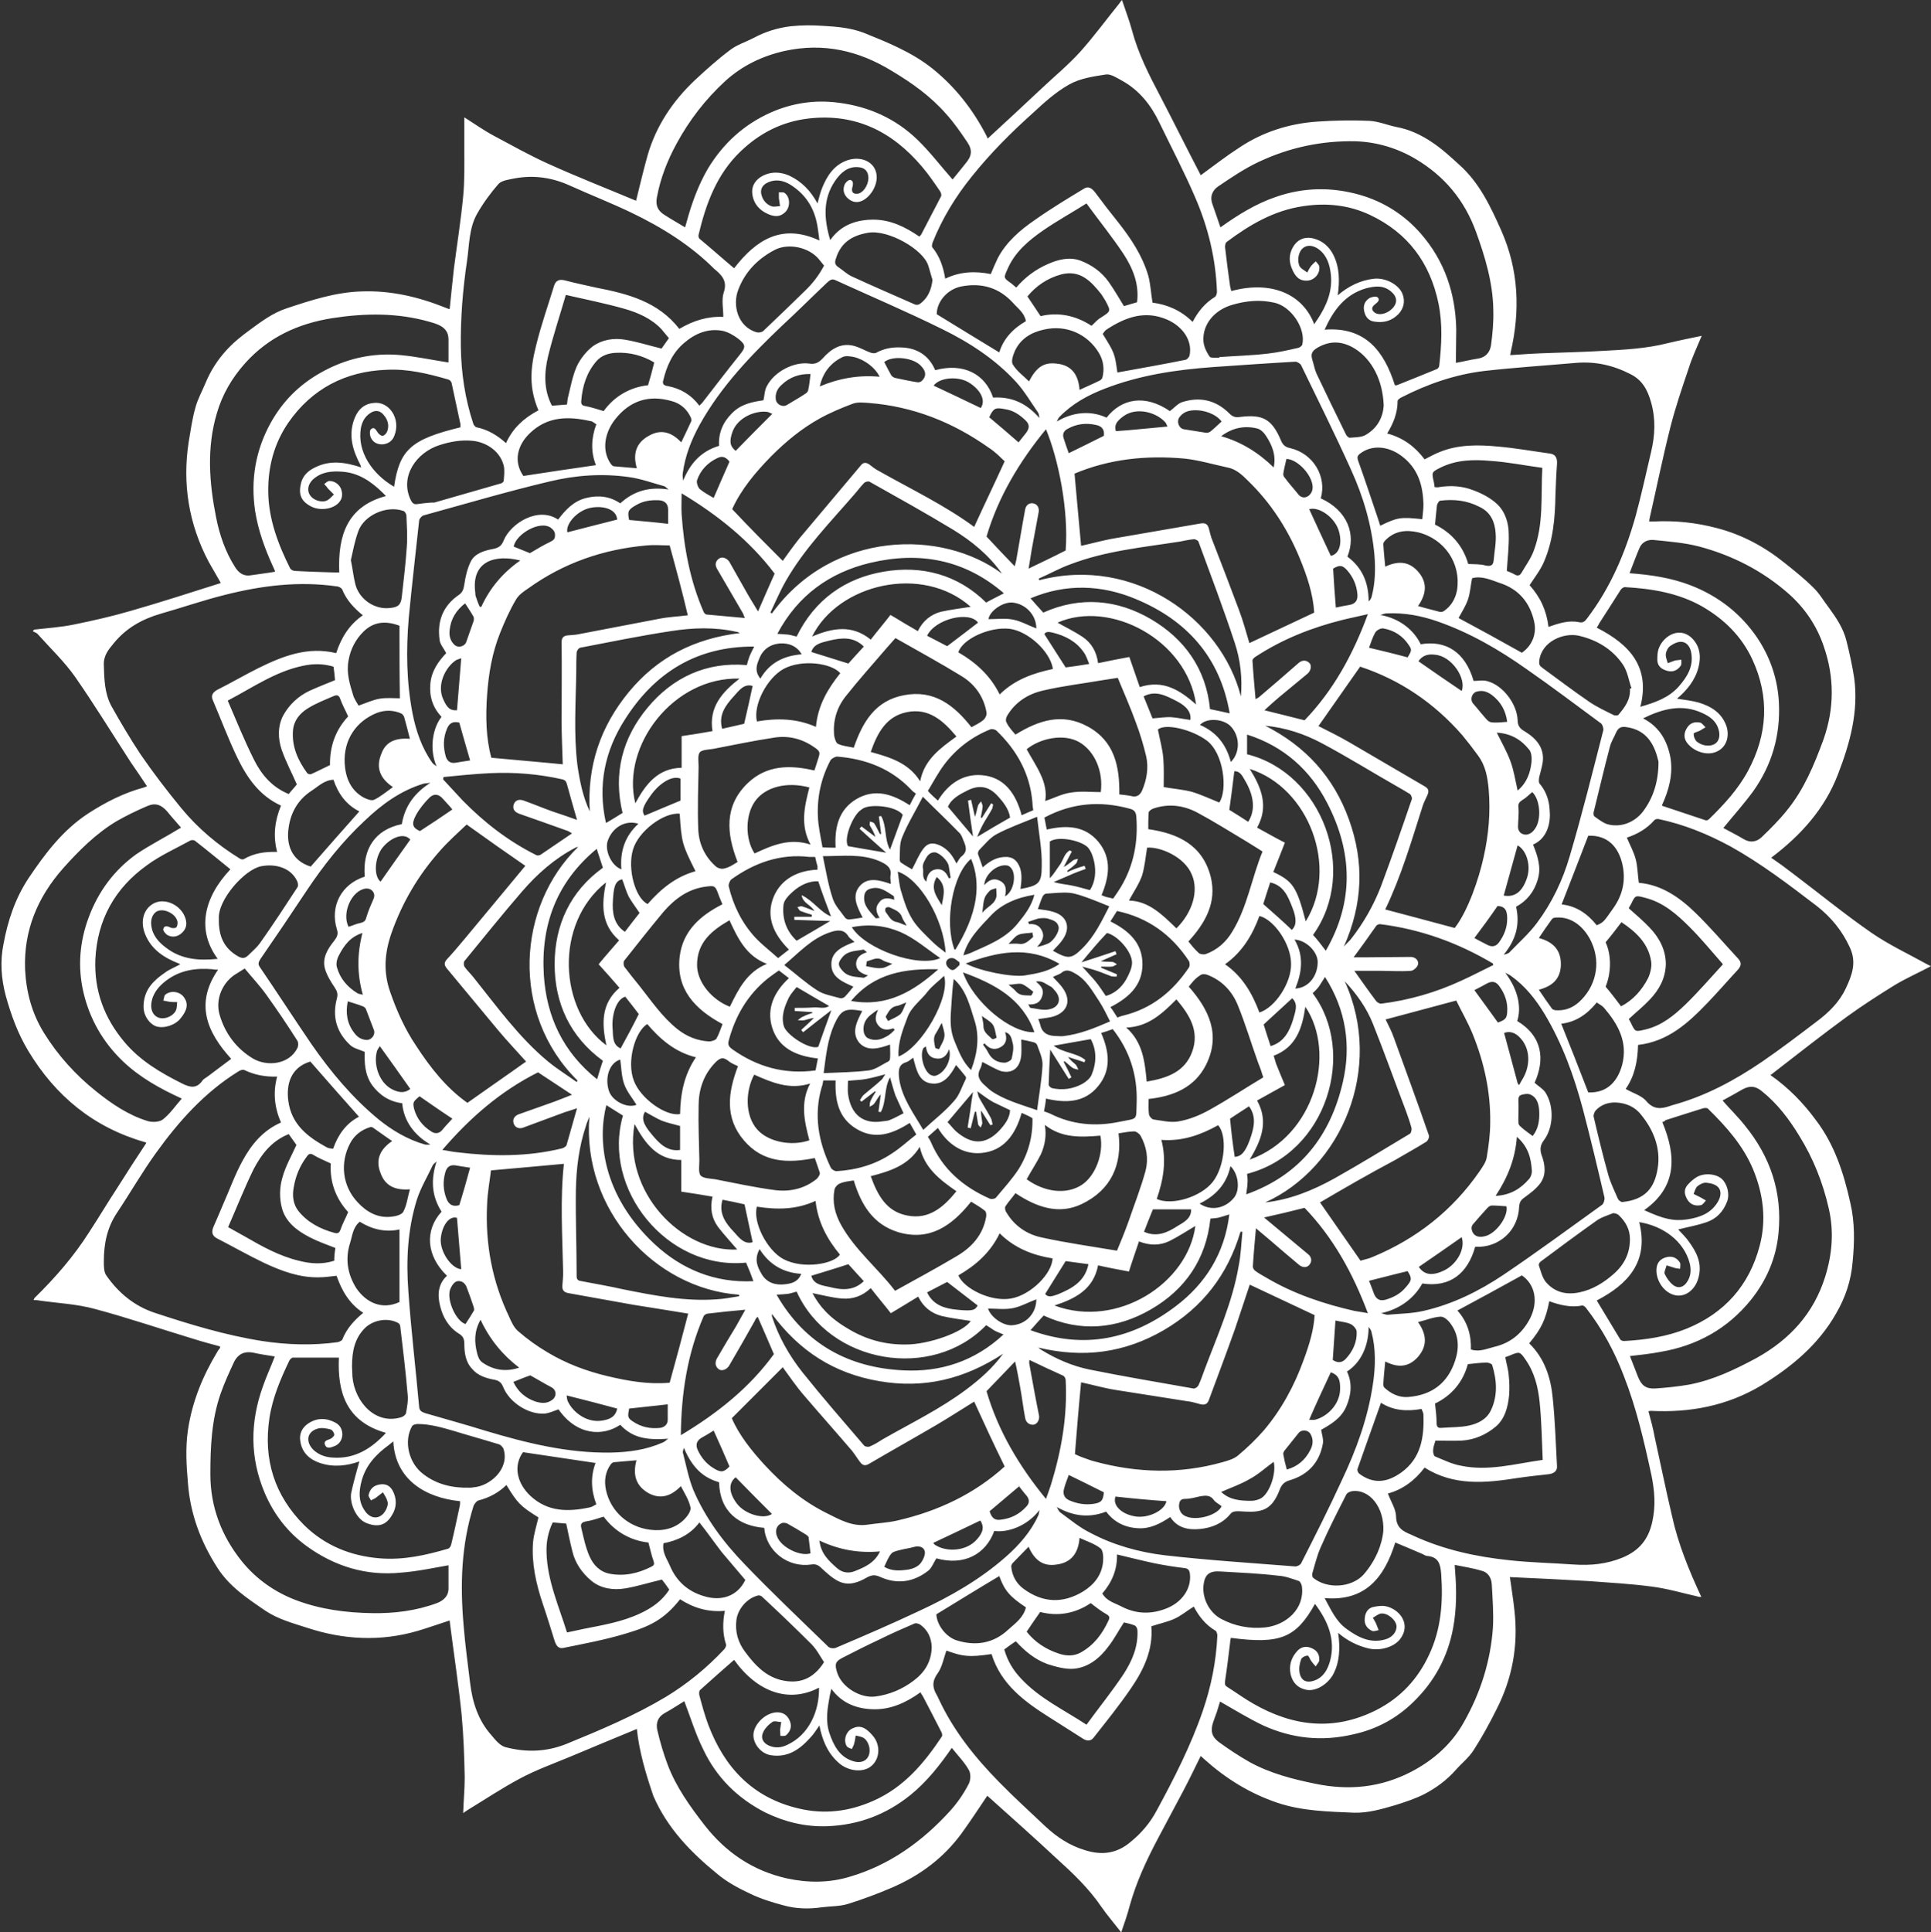 <?xml version="1.0" encoding="UTF-8" standalone="no"?><svg xmlns="http://www.w3.org/2000/svg" xmlns:xlink="http://www.w3.org/1999/xlink" fill="#ffffff" height="500.6" preserveAspectRatio="xMidYMid meet" version="1" viewBox="-0.2 0.3 500.3 500.6" width="500.3" zoomAndPan="magnify"><rect x="-0.2" y="0.3" width="500.3" height="500.6" fill="#333333" stroke="none"/><g id="change1_1"><path clip-rule="evenodd" d="M164.8,448.2c-5.8,2.4-11.6,4.8-17.3,7.2c-4.3,1.8-8.8,3.4-12.9,5.6c-4.7,2.5-9.2,5.5-13.8,8.3 c-0.3,0.2-0.6,0.4-1,0.7c0.1-3.2,0.4-6.2,0.4-9.2c-0.1-5.4-0.3-10.9-0.8-16.3c-0.8-7.8-2-15.7-3-23.5c0-0.3-0.1-0.6-0.1-0.9 c-2.8,0.9-5.6,1.9-8.3,2.7c-9.6,2.8-19.2,2.3-28.6-0.8c-3.7-1.2-7.5-2.2-10.8-4.4c-4.7-3.2-9.4-6.3-12.5-11.2 c-4.3-6.7-7-13.9-7.6-21.8c-0.4-4.6-0.7-9.2,0-13.9c1.1-7.3,3.8-13.9,7.6-20.2c0.2-0.4,0.5-0.7,0.7-1c0-0.1,0-0.2,0-0.4 c-2.2-0.6-4.5-1.2-6.7-1.9c-8.6-2.6-17.1-5.5-25.7-7.8c-4.7-1.3-9.7-1.5-14.5-2.2c-0.4-0.1-0.8-0.1-1.4-0.1 c0.1-0.3,0.2-0.5,0.3-0.6c5.3-5.2,10.1-10.7,14.1-17c2.5-3.8,4.8-7.7,7.3-11.5c2.4-3.8,4.9-7.7,7.5-11.6c0,0-0.1-0.2-0.3-0.2 c-13.3-3.8-23.2-11.9-30.3-23.7c-2.7-4.5-4.4-9.2-5.8-14.2c-1.2-4.5-1.5-9-0.6-13.4c1.1-6,3-11.8,6.5-17.1 c4.3-6.4,8.9-12.5,15.5-16.8c4.5-2.9,9.2-5.3,14.4-6.7c0.2-0.1,0.5-0.2,0.8-0.3c-1.4-2.1-2.8-4.2-4.2-6.2 c-4.8-7.4-9.4-14.9-14.4-22.1c-2.8-4-6.4-7.4-9.7-11.1c-0.3-0.4-0.9-0.5-1.3-0.8c0.1-0.1,0.2-0.3,0.4-0.4c3.4-0.4,6.8-0.6,10.2-1.3 c4.9-1,9.8-2.1,14.6-3.5c7.7-2.2,15.4-4.7,23-7.1c0.1,0,0.3-0.1,0.5-0.2c-1-1.8-2.1-3.6-3.1-5.4c-5.2-9.8-6.9-20.3-5.2-31.2 c0.5-2.9,0.9-5.9,1.7-8.7c0.6-2.3,1.8-4.4,2.7-6.6c1.3-3.1,3.1-5.9,5.3-8.3c1.8-2,3.9-3.7,6.1-5.3c3-2.2,5.9-4.4,9.5-5.6 c6.3-2.1,12.7-4.2,19.4-4.4c7.6-0.3,14.8,1.4,21.8,4.2c0.3,0.1,0.7,0.3,1.1,0.4c0.4-3.6,0.7-7.1,1.1-10.5 c0.8-6.2,1.8-12.4,2.4-18.7c0.4-4.1,0.3-8.3,0.3-12.5c0-2.7,0-5.4,0-8c2.4,1.5,4.9,3.3,7.7,4.8c4.7,2.5,9.3,5.1,14.2,7.3 c7.3,3.3,14.7,6.2,22.1,9.3c0.2,0.1,0.5,0.2,0.5,0.2c1-4,1.9-7.9,3-11.8c2.2-7.6,6.5-14,12.2-19.4c2.9-2.7,5.9-5.4,9.1-7.8 c1.8-1.4,4.1-2.1,6.2-3.2c3-1.6,6.2-2.6,9.6-3c2.8-0.3,5.6-0.3,8.4-0.1c3.5,0.2,7.1,0.5,10.5,1.8c6.2,2.5,12.4,5,17.7,9.2 c6,4.8,10.6,10.7,14.1,17.5c0.1,0.3,0.3,0.6,0.3,0.7c4.7-4.3,9.4-8.7,14.1-13.1c3.3-3.1,6.8-6,9.8-9.3c3.6-4,6.8-8.4,10.2-12.6 c0.2-0.3,0.4-0.6,0.7-0.9c0.9,2.7,1.9,5.3,2.6,7.9c1.6,6,4.4,11.5,7.3,17c3.5,6.7,6.8,13.4,10.3,20.1c0.1,0.2,0.2,0.4,0.2,0.4 c3.3-2.4,6.5-4.9,9.9-7.1c6.1-4.1,13-6.3,20.3-6.8c4.4-0.3,8.9-0.4,13.4-0.2c2.4,0.1,4.7,1.1,7.1,1.6c3.3,0.6,6.3,2,9,3.8 c2.6,1.7,4.9,3.8,7.2,5.9c5.3,4.7,8.2,10.9,11,17.2c4.5,10.2,4.9,20.7,2.4,31.5c0,0.2-0.1,0.4-0.1,0.7c3-0.2,5.8-0.4,8.7-0.5 c5.1-0.2,10.1-0.3,15.2-0.6c5.7-0.3,11.4-0.6,16.9-2c2.9-0.7,5.9-1.3,8.8-1.9c-1.2,2.9-2.5,5.6-3.4,8.5c-1.7,5-3.4,10-4.7,15.1 c-2,7.9-3.6,15.8-5.4,23.7c0,0.2-0.1,0.4-0.1,0.8c0.4,0,0.8,0,1.1,0c5.6-0.3,11.1,0.3,16.4,1.7c6.6,1.7,12.5,4.9,17.8,9.2 c2.5,2,5,4,7.2,6.2c1.6,1.5,2.7,3.5,4.1,5.3c1.9,2.6,3.7,5.3,4.5,8.5c0.8,3.2,1.5,6.4,2,9.6c1.2,8.7-1.1,17-4.2,25 c-3.4,8.9-9.6,15.8-17.3,21.6c1.9,1.3,3.7,2.6,5.5,4c6.9,5.2,13.6,10.7,20.7,15.6c4.4,3,9.3,5.3,14,7.9c0.4,0.2,0.7,0.4,1.2,0.6 c-3.2,1.7-6.4,3.1-9.4,4.9c-4.2,2.6-8.4,5.3-12.4,8.2c-6.3,4.6-12.4,9.4-18.6,14.2c-0.4,0.3-0.7,0.6-1.2,0.9 c4.7,3.3,8.5,7.2,11.8,11.7c4.8,6.3,7.2,13.7,8.9,21.4c1.2,5.1,1.1,10.2,0.6,15.3c-0.4,4.9-1.9,9.3-4.3,13.4 c-4.6,8.1-11.6,13.9-19.5,18.7c-8.8,5.2-18.3,7-28.4,6.5c-0.2,0-0.4,0-0.7,0.1c0.6,2.2,1.2,4.4,1.6,6.6c1.5,6.8,2.9,13.7,4.5,20.5 c1.6,7.3,4.4,14.1,7.6,21c-0.4,0-0.7,0-0.9-0.1c-4-0.9-8-2.1-12.1-2.6c-5.3-0.7-10.7-1-16.1-1.4c-6.6-0.4-13.1-0.7-19.7-1 c-0.3,0-0.6,0-0.8-0.1c0.4,3,0.9,6,1.2,8.9c1,9-0.6,17.5-4.7,25.5c-1.8,3.6-3.7,7.1-5.9,10.5c-1.2,1.9-3.1,3.4-4.6,5.1 c-2.3,2.6-5.1,4.7-8.2,6.3c-2.4,1.2-5.1,2.1-7.7,2.9c-3.4,1-6.9,2-10.5,1.9c-6.7-0.3-13.4-0.4-19.9-2.6 c-7.1-2.4-13.2-6.2-18.7-11.1c-0.3-0.3-0.7-0.6-1.1-1c-1.5,3-2.9,6-4.5,9c-2.2,4.2-4.5,8.4-6.7,12.6c-2.9,5.5-5.5,11.1-7.2,17.2 c-0.6,2.3-1.4,4.6-2.2,6.9c-1.7-2.2-3.6-4.4-5.2-6.7c-3.2-4.7-7.3-8.6-11.5-12.4c-6-5.6-12.1-11-18-16.3c-2.1,3.1-4.3,6.5-6.7,9.8 c-4.7,6.4-10.8,10.9-18,14c-3.7,1.6-7.5,3-11.3,4.2c-2.2,0.7-4.6,0.6-6.9,0.9c-3.3,0.5-6.7,0.4-9.9-0.5c-3-0.8-5.9-1.7-8.6-3 c-3-1.4-6-3-8.5-5.1c-6.9-5.6-13-11.9-16.6-20.2C167,459.5,165.4,453.9,164.8,448.2z M421,282.4c1.9,1.1,4.1,1.7,5.3,3.1 c1.9,2.3,3.9,2.1,6.2,1.3c0.2-0.1,0.4-0.1,0.6-0.2c8.5-2.3,16.1-6.4,23.3-11.3c4.8-3.3,9.4-6.8,14-10.3c3.1-2.3,5.9-5,7.6-8.6 c1.6-3.4,2.9-6.7,1.1-10.6c-2-4.4-4.9-7.9-8.6-10.8c-7.2-5.5-14.4-11-22.3-15.4c-5.9-3.2-12-5.7-18.6-7.1c-0.3-0.1-0.9,0-1.1,0.2 c-2,2.3-4.5,3.7-7.2,4.6c0.8,1.9,1.8,3.7,2.3,5.6c0.5,1.9,0.5,4,0.8,6.1c5.9,0.5,10.6,3.8,14.7,7.8c3.8,3.7,7.3,7.8,11,11.8 c1,1.1,0.9,1.9-0.2,3.1c-2.6,2.8-5.1,5.7-7.7,8.4c-5,5.2-10.2,10-18,10.9C424.1,275.3,423.3,279.1,421,282.4z M187.2,82.4 c0-2.2-0.5-4.4,0.1-6.3c0.9-2.6-0.1-4.1-1.8-5.6c-0.2-0.2-0.4-0.3-0.6-0.5c-6.2-6.2-13.6-10.8-21.5-14.6c-5.2-2.5-10.6-4.6-15.9-7 c-4.6-2.1-9.3-2.8-14.3-1.9c-1.4,0.3-3.3,0.5-4.2,1.4c-2.1,2.4-4,5-5.6,7.8c-2.1,3.7-2,8.1-2.6,12.2c-1.1,7.4-1.7,14.8-1.6,22.3 c0.1,6.8,1.1,13.4,3.2,19.8c0.1,0.4,0.6,1,0.9,1c2.9,0.6,5.4,2.1,7.6,4.1c1.8-4,4.8-6.6,8.4-8.5c-2.4-5.7-2.2-10.5-0.6-16.8 c1.3-5.3,3.1-10.4,4.7-15.6c0.4-1.2,1.3-1.6,2.6-1.3c2.7,0.7,5.5,1.3,8.2,1.9c8.2,1.6,16.1,3.6,21.6,10.7 C179.5,83.3,183.3,82.2,187.2,82.4z M176,414.6c-4.1,5.2-7.7,7-14.1,8.9c-5.3,1.6-10.7,2.6-16.1,3.7c-1.3,0.3-1.9-0.6-2.3-1.8 c-1-3.2-2-6.5-3.1-9.7c-1.7-5.1-2.9-10.4-2.5-15.8c0.2-2.2,0.9-4.3,1.4-6.5c-4.8-3-5.4-3.7-8.3-8.4c-2,2-4.5,3.3-7.2,4 c-0.5,0.1-1.1,0.9-1.3,1.4c-3.2,10.1-3.5,20.4-2.6,30.8c0.4,5.1,1.1,10.1,1.7,15.1c0.6,5,2.1,9.7,5.5,13.5c1,1.2,2.2,2.7,3.6,3.1 c5.3,1.4,10.5,1.3,15.8-0.8c8.8-3.6,17.6-7.3,25.8-12.2c5.6-3.4,10.6-7.5,15.1-12.3c0.3-0.3,0.6-0.9,0.5-1.3 c-0.9-2.8-0.9-5.7-0.3-8.7C183.2,418,179.4,416.8,176,414.6z M93.8,159.7c-2.3-1.9-4.2-3.9-5.3-6.6c-0.2-0.5-1-0.9-1.5-0.9 c-9.8-1.4-19.4-0.2-28.9,2.2c-5.6,1.4-11.1,3.3-16.7,4.9c-4.8,1.4-8.9,3.7-12.1,7.6c-1.4,1.7-2.7,3.2-2.6,5.7 c0.1,3.6,0.2,7.3,1.9,10.5c2.4,4.3,4.9,8.5,7.6,12.6c3.3,4.8,6.9,9.5,10.6,14c4.3,5.2,9.4,9.5,15.1,13c0.3,0.2,0.7,0.3,1,0.2 c2.7-1.6,5.6-2,8.7-1.9c-1.1-4.2-0.6-8.1,1-12c-5.7-2.6-8.9-7.4-11.4-12.6c-2.3-4.8-4.2-9.9-6.3-14.8c-0.5-1.2,0.1-2,1.2-2.6 c3.6-1.8,7-3.8,10.6-5.6c6.3-3.1,12.8-5.7,20.2-3.9C88.2,165.5,90.3,162.1,93.8,159.7z M71.6,279.2c-3,0.1-5.8-0.4-8.5-1.7 c-0.4-0.2-1.2,0.1-1.6,0.4c-8.7,5.4-15.4,12.9-21.3,21.1c-3.6,5-6.7,10.4-10.1,15.5c-2.6,3.9-3.4,8.1-3.4,12.6c0,1.3,0,2.8,0.7,3.7 c3.1,4.4,7.1,7.8,12.5,9.6c9.1,3,18.3,5.8,27.8,7.3c6.5,1,13.1,1.2,19.6,0.3c0.4-0.1,1.1-0.4,1.2-0.7c1.1-2.8,3-4.9,5.4-6.9 c-3.7-2.4-5.6-5.9-6.9-9.6c-1.7,0.2-3.2,0.4-4.6,0.4c-5,0.1-9.6-1.6-14.1-3.7c-4.2-2-8.2-4.3-12.3-6.4c-1.3-0.7-1.5-1.7-0.8-3.2 c0.8-1.8,1.6-3.7,2.4-5.6c1.7-3.8,3.1-7.8,5.1-11.4c2.3-4.2,5.3-7.8,9.9-9.8C70.9,287.2,70.5,283.3,71.6,279.2z M396,348.3 c4,3.9,5.6,8.9,6.1,14.2c0.6,5.9,0.8,11.8,1.1,17.6c0.1,1.3-0.8,1.9-2.1,2.1c-2.7,0.3-5.5,0.6-8.2,1c-8.2,1.3-16.4,2.1-24-2.7 c-2.5,3.3-5.7,5.7-9.5,6.7c0.7,2,2,3.9,2.1,5.8c0,3,1.7,4,4,4.9c0.1,0.1,0.3,0.1,0.4,0.2c8,3.7,16.4,5.5,25,6.4 c5.5,0.6,11,0.7,16.6,1.1c4.4,0.3,8.6-0.1,12.7-1.8c4.3-1.8,6.7-4.7,7.7-9.3c0.9-4.1,0.6-7.9-0.2-11.9c-1.9-8.8-3.9-17.5-7.2-25.9 c-2.4-6.3-5.6-12.2-9.8-17.6c-0.2-0.3-0.7-0.6-0.9-0.6c-3,0.6-5.8-0.1-8.6-1.1C400.3,342.1,399.1,344.6,396,348.3z M401,162.7 c2.6-0.9,5.2-1.8,8-1.2c1,0.2,1.5-0.3,2-1c6.1-8,9.9-17,12.6-26.6c1.5-5.5,2.7-11.1,4-16.6c1-4.2,1.2-8.4,0-12.7 c-0.9-3.2-2.2-5.8-5.4-7.4c-4.5-2.3-9.1-3.3-14-2.9c-8,0.7-15.9,1.2-23.8,2.1c-7.6,0.9-14.8,3.4-21.6,6.9c-0.4,0.2-0.9,0.6-0.9,0.9 c0,3.1-1.1,5.8-2.7,8.4c4.2,1.1,7.3,3.5,9.7,6.7c1.4-0.7,2.6-1.4,3.9-1.9c4.9-2,10.1-1.9,15.3-1.4c4.5,0.4,8.9,1.2,13.3,1.8 c1.4,0.2,1.9,1.1,1.8,2.7c-0.2,2.7-0.3,5.4-0.4,8.1c-0.1,5.9-0.6,11.8-3,17.3c-0.9,2.1-2.4,4-3.7,6 C398.9,155,400.5,158.5,401,162.7z M308.8,83.7c1.4-2.7,3.2-4.9,5.8-6.5c0.3-0.2,0.5-0.9,0.5-1.3c-0.3-8.6-2.3-16.8-5.7-24.6 c-2.8-6.5-6.1-12.8-9.2-19.2c-2.2-4.6-5.2-8.4-9.7-10.9c-1.3-0.7-2.9-1.8-4.2-1.6c-3.2,0.5-6.7,1-9.5,2.6c-3.4,1.9-6.4,4.6-9.3,7.3 c-5.7,5.1-11.1,10.5-15.9,16.5c-4.2,5.2-7.7,10.9-10.2,17.2c-0.1,0.3-0.2,0.9-0.1,1.1c2,2.4,2.9,5.2,3.4,8.2 c3.9-1.9,7.9-2,11.8-1.2c0.6-1.5,1.2-2.8,1.8-4.1c2.2-4.2,5.8-7.3,9.6-9.9c4.1-2.9,8.4-5.5,12.7-8.1c1.2-0.8,2.1-0.1,2.9,0.9 c2,2.7,4,5.3,6.1,7.9c3.3,4.2,6.2,8.6,7.7,13.7c0.6,2.2,0.7,4.6,1.1,7C302.2,79.2,305.8,80.7,308.8,83.7z M245,427.9 c-0.7,2-1.1,4.2-2.2,5.8c-1.5,2-1.5,3.7-0.3,5.7c0.2,0.3,0.3,0.6,0.5,1c3.8,8.2,9.4,15.2,15.7,21.6c3.8,3.9,7.9,7.6,11.9,11.4 c3,2.8,6.3,5,10.3,6.2c4.4,1.4,8.3,0.9,11.9-2.2c2.8-2.3,5-4.9,6.7-8.1c4.5-8.3,8.8-16.7,11.9-25.7c2.2-6.4,3.5-12.9,3.8-19.6 c0-0.4-0.2-1-0.4-1.2c-2.6-1.5-4.4-3.8-5.7-6.3c-1.8,1.1-3.3,2.4-5.1,3.2c-1.8,0.8-3.8,1.2-5.9,1.9c0.5,6.1-2,11.3-5.3,16.1 c-3,4.4-6.4,8.6-9.7,12.8c-0.8,1-1.9,0.8-2.9,0.1c-2.8-1.8-5.7-3.6-8.5-5.4c-6.5-4.1-12.6-8.6-15-16.4 C250.7,429.7,249.2,429.4,245,427.9z M173.3,141.6c-1.8,0-3.9-0.2-6,0c-11.2,1-21.4,4.5-30.6,11.1c-1.2,0.8-2.5,1.7-3.2,2.9 c-1.6,2.7-2.9,5.6-4.1,8.6c-2.1,5.2-3,10.6-3.4,16.1c-0.4,5.6-0.3,11.2,1.1,16.3c6.3,0.6,12.5,1.1,18.5,1.7 c-0.1-3.6-0.3-7.5-0.3-11.3c0-6.8,0.1-13.6,0-20.3c0-1.2,0.5-1.7,1.6-1.8c0.9-0.1,1.9-0.1,2.8-0.3c7-1.3,13.9-2.7,20.9-4 c2.5-0.5,5.1-0.6,7.4-0.9C176.6,153.7,175,147.8,173.3,141.6z M145.9,301.8c-6.2,0.6-12.4,1.1-18.9,1.7c-0.3,2.7-0.9,5.7-1,8.8 c-0.5,10.2,1.3,19.9,5.7,29.1c0.6,1.4,1.3,2.9,2.4,3.8c2.3,2,4.8,3.8,7.5,5.4c4.8,2.9,10.1,4.9,15.6,6.2c5.4,1.3,10.8,2.2,16.1,1.7 c1.7-6.1,3.3-12.1,4.8-17.9c-4.7-0.8-9.5-1.5-14.3-2.3c-5.6-1-11.2-2-16.7-3c-1.2-0.2-1.7-0.8-1.6-2c0.1-1.1,0.2-2.3,0.2-3.4 C145.5,320.4,144.9,310.9,145.9,301.8z M358.7,235.9c6.1,1.6,12,3.2,18,4.8c3.5-4.5,6.3-12.9,7.5-18.4c1.3-5.8,1.8-11.6,1.3-17.5 c-0.3-3.2-0.8-6.1-2.7-8.7c-1.3-1.8-2.7-3.6-4.1-5.3c-7.3-8.4-16.2-14.4-26.5-17.8c-3.7,5.3-7.2,10.3-10.8,15.4 c2.6,1.3,5.4,2.7,8,4.2c6.5,3.8,13,7.6,19.5,11.4c0.9,0.5,1.2,1.1,0.8,2.1c-0.4,1-1,2-1.3,3C365.5,218.2,362.8,227.4,358.7,235.9z M341.8,311.8c3.4,4.9,6.9,9.9,10.5,15.1c0.9-0.3,2.1-0.5,3.2-1c11.3-4.7,20.6-12,27.6-22.1c0.8-1.2,1.7-2.4,1.9-3.7 c0.5-3,0.9-6.1,0.9-9.1c0.1-7.9-1.6-15.5-4.5-22.7c-1.3-3.2-3-6.1-4.3-8.8c-6.4,1.7-12.3,3.3-18.3,4.9c0.7,1.5,1.6,3.1,2.2,4.9 c3,8.3,6.1,16.7,9,25.1c0.2,0.5-0.3,1.5-0.7,1.7c-2.7,1.7-5.5,3.2-8.2,4.8C354.5,304.4,348.1,308.1,341.8,311.8z M278.3,377 c0.6,0.3,1.5,0.7,2.4,1c0.9,0.3,1.8,0.7,2.7,0.9c11,3,22.1,3.3,33.1,0.2c1.4-0.4,2.9-0.8,4-1.7c2.4-2,4.7-4.2,6.7-6.5 c4.6-5.4,8-11.7,10.4-18.4c1.4-3.8,2.6-7.7,2.8-11.5c-5.7-2.7-11.3-5.3-16.8-7.9c-1.2,3.6-2.5,7.5-3.8,11.4 c-2.2,6.2-4.5,12.3-6.8,18.5c-0.4,1.1-1.1,1.3-2.1,1.1c-1.2-0.3-2.3-0.7-3.5-0.8c-6.1-1-12.3-1.9-18.4-2.9c-3.2-0.5-6.3-1.4-9.1-2 C279.3,364.6,278.8,370.7,278.3,377z M279.9,141.7c2.8-0.6,5.9-1.5,9-2c7.3-1.3,14.7-2.5,22-3.8c1.2-0.2,1.8,0.2,2.1,1.3 c0.3,1.1,0.5,2.2,1,3.3c2.3,5.9,4.6,11.9,6.8,17.8c1.1,2.9,1.9,5.9,2.7,8.6c5.6-2.6,11.2-5.3,16.8-7.9c-0.3-4.9-1.9-9.6-3.8-14.2 c-3.1-7.5-7.5-14.3-13.4-20c-1.5-1.5-3.1-3-5.3-3.4c-3.7-0.8-7.4-1.9-11.1-2.3c-9.9-0.9-19.5,0.1-28.5,3.9 C278.8,129.3,279.3,135.5,279.9,141.7z M202.6,145.6c1.3-1.8,2.7-3.8,4.3-5.8c5.3-6.3,10.6-12.6,15.9-18.9c0.6-0.8,1.3-0.9,2.2-0.3 c0.8,0.6,1.5,1.2,2.3,1.6c8.5,4.8,17.3,9,24.9,14.6c2.6-5.7,5.3-11.3,7.9-17c-0.5-0.5-1.2-1.1-1.9-1.8c-0.7-0.6-1.4-1.2-2.2-1.7 c-9.3-6.6-19.6-10.7-31-11.6c-1.4-0.1-3-0.3-4.3,0.2c-2.9,1.1-5.8,2.3-8.5,3.8c-4.7,2.6-8.8,6-12.6,9.8c-4.1,4.2-7.8,8.6-10.1,13.7 C193.9,136.9,198.3,141.3,202.6,145.6z M252.2,363.4c-3.1,1.9-6.3,4-9.7,6c-5.8,3.4-11.7,6.7-17.5,10.1c-1,0.6-1.7,0.5-2.4-0.5 c-0.7-0.9-1.3-1.9-2-2.8c-4.1-4.8-8.3-9.5-12.4-14.3c-2.1-2.4-3.9-5.1-5.6-7.4c-4.4,4.4-8.7,8.7-13.2,13.2 c1.9,4.4,5.1,8.4,8.5,12.1c4.7,5.1,10,9.5,16.3,12.6c3.2,1.6,6.4,3.4,10.2,2.9c2.6-0.4,5.3-0.5,7.9-1.1c10.5-2.4,20-6.9,27.8-14 C257.3,374.5,254.7,368.9,252.2,363.4z M120.9,286c5.2-3.7,10.3-7.2,15.2-10.7c-2.4-2.7-5-5.4-7.4-8.3c-4.4-5.3-8.8-10.6-13.2-15.9 c-0.7-0.9-0.6-1.5,0.1-2.3c1.6-1.7,3.1-3.5,4.6-5.3c5.3-6.4,10.6-12.7,15.7-18.9c-4.8-3.3-9.9-6.9-15.2-10.7 c-2.2,2.1-4.7,4.3-6.9,6.8c-5.6,6.3-9.8,13.4-12.6,21.4c-1.8,5.2-2.1,10.1-0.3,15.2c1.7,4.9,3.8,9.6,6.7,13.9 C111.3,276.9,115.5,282.2,120.9,286z M92.9,378.9c-3.1,1.1-6.6,1.6-10.2,0.4c-2.7-0.9-4.7-2.7-5.1-5.7c-0.3-1.8,0.4-3.4,2-4.5 c2.4-1.6,4.8-1.5,7.2-0.2c1.2,0.7,1.7,1.8,1.7,3.1c-0.1,1.4-0.8,2.5-2.2,3c-0.8,0.3-1.9,0.7-2.3-0.4c-0.4-1,0.5-1.2,1.3-1.5 c0.5-0.2,1.1-0.8,1.1-1.1c0-0.5-0.5-1.3-1-1.4c-1.1-0.3-2.3-0.5-3.3-0.2c-2.8,0.8-3.2,3.4-1.1,5.5c1.4,1.3,3.1,1.9,5,2 c5.8,0.4,10.1-2.4,13.8-6.4C89.5,368.6,87.2,361,87.6,352c-4,0-8,0-11.9,0c-0.3,0-0.7,0.4-0.9,0.7c-2.3,4.8-4.4,9.7-5.2,15 c-1.6,10.7,1.3,20,9,27.7c5.4,5.3,12.1,8,19.6,8.6c6.1,0.5,11.9-0.8,17.7-2.5c0.4-0.1,0.7-0.7,0.8-1.1c0.8-3.3,1.5-6.6,2.2-9.9 c0.1-0.4,0.1-0.9,0.1-1.3c-9-0.9-16.8-5.6-17.3-15.5c-0.4,0.3-0.7,0.6-1.1,0.9c-3.3,2.4-6,5.2-7.1,9.3c-0.7,2.6-0.9,5.2,0.7,7.6 c1.6,2.6,4.3,2.5,5.6-0.1c0.3-0.6,0.6-1.4,0.4-2.1c-0.2-0.8-0.7-1.6-1.2-2.4c-0.6,0.5-1.2,0.9-1.8,1.4c-0.4,0.3-0.8,0.4-1.3,0.7 c-0.2-0.5-0.7-1-0.6-1.4c0.3-1.4,1.1-2.4,2.7-2.7c1.5-0.3,2.7,0.1,3.5,1.5c1.2,2.2,1.1,4.5-0.2,6.5c-1.6,2.7-3.8,3.1-6.7,1.9 c-2.6-1.1-4.3-5.2-3.8-7.8C91.4,384.2,92.2,381.5,92.9,378.9z M93.4,121.4c-0.1-0.3-0.2-0.4-0.2-0.6c-1.9-3.6-3.1-7.3-1.8-11.4 c0.8-2.5,2.3-4.4,5.1-4.7c4.1-0.6,7.2,4.1,5.5,8.4c-0.5,1.4-1.5,2.1-2.9,2.3c-1.4,0.1-2.6-0.4-3.2-1.7c-0.3-0.6-0.4-1.9,0-2.2 c0.9-0.8,1.3,0.2,1.8,0.9c0.3,0.4,0.9,0.9,1.3,0.8c0.4-0.1,0.9-0.6,1.1-1.1c0.6-1.5,0.2-3-0.8-4.2c-1-1.3-2.3-1.5-3.7-0.5 c-1.3,0.9-2,2.2-2.3,3.8c-1,6,2.8,11.8,8.6,15.2c1.4-9.6,4.4-12.3,17.2-15.4c0-0.3,0-0.5,0-0.8c-0.8-3.6-1.5-7.1-2.3-10.7 c-0.1-0.4-0.5-0.8-0.9-0.9c-5.2-1.5-10.5-2.8-16-2.5c-10.6,0.4-19.3,4.9-25.4,13.7c-3.7,5.4-5.3,11.5-5.2,18 c0.1,7.1,2.6,13.6,5.7,19.8c0.2,0.3,0.8,0.6,1.2,0.6c3.4,0.2,6.9,0.3,10.3,0.4c0.4,0,0.8,0,1.2,0c-0.4-9.5,2-17.1,12.1-19.8 c-0.4-0.4-0.7-0.7-1-1c-2.9-2.8-6.1-5-10.3-5.3c-2.7-0.2-5.3,0-7.5,1.9c-2.2,2-1.6,4.7,1.1,5.6c0.7,0.2,1.6,0.3,2.3,0 c0.7-0.3,1.3-1,1.9-1.6c-0.5-0.5-1-1-1.5-1.5c-0.3-0.4-0.6-0.8-1-1.2c0.4-0.3,0.9-0.8,1.3-0.8c1.3,0,2.4,0.7,3,1.9 c0.5,1.3,0.5,2.6-0.5,3.7c-1.6,1.8-5.1,2.2-7.4,0.9c-2.5-1.4-3.1-3.1-2.4-6c0.5-1.9,1.8-3.1,3.4-3.9 C85.2,119.4,89.2,120,93.4,121.4z M340.3,84.3c0.3-0.5,0.6-0.9,0.8-1.2c2.4-3.6,4-7.4,3.5-11.8c-0.3-2.5-1-4.8-3.1-6.4 c-2.4-1.8-4.9-0.9-5.3,2.1c-0.1,0.8,0,1.8,0.4,2.4c0.4,0.6,1.3,1,1.9,1.5c0.3-0.6,0.6-1.2,1-1.7c0.3-0.4,0.8-0.8,1.2-1.2 c0.3,0.4,0.8,0.8,0.9,1.3c0.3,1.8-1.2,3.6-3.1,3.7c-1.9,0.1-3.1-0.8-4.1-3.4c-0.8-2.1-0.5-4.1,0.8-5.9c1.3-1.7,3.1-2.1,5-1.6 c2.3,0.6,4,2.1,5.1,4.3c1.6,3.3,1.6,6.7,1.1,10.4c2.8-2.4,5.9-3.9,9.4-4.3c3.1-0.3,6.5,1.6,7.4,4c0.7,1.9,0.3,3.7-1.1,5.2 c-1.8,1.8-3.9,2.3-6.3,1.9c-1.4-0.2-2.2-1.2-2.5-2.5c-0.4-1.4,0-2.7,1.2-3.5c0.6-0.4,1.8-0.6,2.2-0.3c0.8,0.7,0,1.3-0.6,1.8 c-0.8,0.6-1.2,1.4-0.1,2.2c1.3,0.9,3.7,0.1,4.9-1.5c1-1.3,0.8-2.7-0.6-3.9c-2-1.8-4.3-1.5-6.6-0.9c-5.5,1.6-8.5,5.8-10.7,10.7 c10.5-0.8,15.4,5.5,18.2,14.4c0.2,0,0.4,0,0.5,0c3.5-1.4,7-2.8,10.4-4.2c0.3-0.1,0.6-0.6,0.6-0.9c0.6-5.4,0.9-10.7-0.2-16.1 c-2.2-10.6-8-18.3-17.7-22.9c-5.5-2.6-11.3-3.2-17.3-2.3c-7.6,1.1-13.9,4.8-19.9,9.3c-0.3,0.2-0.4,0.9-0.4,1.3 c0.4,3.4,0.8,6.7,1.3,10.1c0.1,0.4,0.2,0.9,0.3,1.3C329.6,72.8,337.5,76.8,340.3,84.3z M318.7,424.6c-0.1,0.5-0.2,0.9-0.2,1.3 c-0.4,3.3-0.8,6.6-1.3,9.9c-0.1,0.9,0,1.2,0.7,1.6c2.2,1.4,4.4,3,6.7,4.3c10.3,5.9,20.9,7.1,31.8,1.6c6.3-3.2,10.8-8.1,13.7-14.4 c3.1-6.6,3.6-13.6,3.1-20.8c-0.2-2.5-0.6-4.4-3.5-4.7c-0.5,0-0.9-0.3-1.3-0.5c-2.3-1-4.7-2-7.1-3c-2.8,9-7.7,15.3-18.3,14.4 c1.6,2.9,2.9,6,5.7,8c3,2.2,6.2,3.8,10,2.7c1.9-0.5,3.1-2.1,2.9-3.6c-0.2-1.5-2.3-3.3-4-3.1c-0.7,0.1-1.4,0.7-2.1,1.1 c0.3,0.6,0.7,1.1,0.9,1.7c0.2,0.5,0.4,1,0.6,1.5c-0.6,0.1-1.2,0.4-1.7,0.2c-1.3-0.6-2.1-1.7-1.9-3.3c0.1-1.4,0.8-2.6,2.2-2.9 c1-0.2,2.2-0.4,3.2-0.2c3.5,0.7,6.8,4.6,3.7,8.6c-1.6,2-5.2,3.1-8.3,2.3c-2.8-0.7-5.4-2-7.7-4c0.6,4.1,0.3,7.6-1.1,10.4 c-1.4,2.9-4.8,5-7.4,4.3c-2.1-0.5-3.3-1.9-3.8-3.9c-0.5-2.3,0.1-4.4,1.8-6.2c1.1-1.1,2.4-1.2,3.7-0.6c1.4,0.6,2,1.7,1.9,3.1 c0,0.5-0.6,1-0.9,1.6c-0.4-0.4-0.8-0.9-1.1-1.3c-0.4-0.5-0.7-1.5-1-1.5c-0.6,0-1.6,0.5-1.7,1c-0.4,1.1-0.6,2.3-0.4,3.4 c0.4,2.2,1.9,2.8,4,2c2.3-0.9,3.3-2.9,3.9-5c1.5-5.6-0.6-10.4-3.9-14.8C335.6,424.6,331.5,426.3,318.7,424.6z M59.5,225.5 c-3.1-2.5-6.1-5-9.2-7.4c-0.2-0.2-0.8-0.2-1.1-0.1c-3.8,2.1-7.9,3.9-11.4,6.5c-8.2,5.9-12.8,14-13.3,24.4 c-0.3,8.1,2.3,15.1,7.5,21.3c4.1,4.9,9.4,8,15,10.8c2,1,3.7,1.4,5.2-0.7c0.3-0.5,1-0.8,1.5-1.2c2-1.5,4-3,6-4.5 c-6.4-7-9.4-14.4-3.4-23.1c-0.5,0-0.9,0-1.3-0.1c-4.4-0.4-8.5,0.2-12.1,2.9c-2,1.5-3.6,3.4-3.9,6c-0.3,3,2,4.6,4.6,3.4 c0.7-0.3,1.4-0.9,1.7-1.5c0.4-0.7,0.3-1.6,0.4-2.3c-0.7,0-1.4,0-2.1-0.1c-0.5-0.1-1-0.2-1.5-0.3c0.2-0.5,0.2-1.2,0.5-1.5 c1.4-1.2,3.8-0.9,4.9,0.7c1.1,1.6,0.9,3.2-0.9,5.4c-1.4,1.8-4.3,2.7-6.3,2.1c-1.7-0.6-3.5-2.8-3.3-5.6c0.2-4,2.6-6.3,5.5-8.3 c1.2-0.9,2.6-1.4,4-2.2c-0.2-0.1-0.3-0.2-0.4-0.2c-3.8-1.5-7.1-3.6-8.7-7.6c-1.3-3.2-0.5-6.4,2.1-7.9c3-1.7,7.4,0.4,8.4,4 c0.4,1.4,0.1,2.6-1,3.6c-1.1,1-2.4,1.2-3.6,0.6c-0.6-0.3-1.3-1.2-1.2-1.6c0.2-1,1.1-0.8,1.9-0.4c0.4,0.2,1.3,0.2,1.5-0.1 c0.3-0.4,0.4-1.2,0.2-1.7c-0.5-1.7-2.9-3-4.7-2.6c-1.4,0.3-2.3,2-2,3.9c0.3,2.5,1.9,4.3,3.8,5.7c4,3.1,8.6,3.4,13.4,2.9 C50.8,241.4,52.4,233,59.5,225.5z M430.5,291c3.6,8.7,3.9,16.7-4.7,22.8c5,2.3,7.6,2.9,11.1,2.4c3.2-0.5,6.2-1.5,8-4.6 c0.7-1.2,1-2.7,0.1-3.7c-0.7-0.8-2-1.1-3.1-1.2c-0.7-0.1-1.7,0.4-2.3,0.9c-0.5,0.4-0.7,1.3-1,2c0.6,0.3,1.2,0.6,1.8,0.9 c0.5,0.3,0.9,0.5,1.4,0.8c-0.4,0.4-0.8,1.1-1.3,1.2c-1.4,0.3-2.7-0.1-3.5-1.4c-0.8-1.3-1-2.6,0-3.8c0.7-0.8,1.5-1.5,2.3-2 c1.9-1.2,5-1,6.6,0.4c1.4,1.3,2.1,3.9,1.4,5.8c-1,2.7-2.8,4.6-5.6,5.5c-2.4,0.8-4.8,1.2-7.1,1.8c0.8,0.9,2,2,2.8,3.2 c1.9,2.6,3.3,5.3,2.6,8.7c-0.7,3.7-3.7,6-6.7,5c-2.7-0.9-4.6-4-4.3-6.9c0.2-1.6,1.1-2.4,2.5-2.8c1.5-0.4,2.7,0.1,3.5,1.3 c0.3,0.4,0.1,1.1,0.1,1.7c-0.5-0.1-1.1-0.1-1.6-0.3c-0.6-0.2-1.3-0.4-1.9-0.6c-0.2,0.8-0.7,1.7-0.5,2.2c0.5,1.1,1.3,2.2,2.2,2.9 c1.3,1,2.7,0.6,3.6-0.8c1-1.5,1.1-3.1,0.7-4.8c-1.5-5.8-6.9-9.7-13.1-10.7c2.6,10.2-2.9,16.1-11,20.3c2.1,3.5,4.1,6.8,6.1,10.1 c0.2,0.3,0.7,0.4,1,0.4c5.5-0.3,11-1.1,16.2-3.2c9.8-4,16.2-11.2,18.9-21.4c1.8-6.7,1-13.4-1.7-19.9c-2.6-6.2-7-11.1-11.7-15.7 c-0.2-0.2-0.8-0.2-1.2-0.1c-3.3,1-6.6,2.1-9.8,3.1C431.3,290.7,430.9,290.8,430.5,291z M424.8,183.4c3.8-1.1,7.3-2.3,9.9-5.2 c2.2-2.5,3.9-5.2,3.3-8.7c-0.2-1.4-1-2.7-2.3-2.9c-1-0.2-2.2,0.4-3.1,1c-0.6,0.4-1.1,1.3-1.2,2.1c-0.1,0.8,0.3,1.6,0.5,2.4 c0.6-0.2,1.3-0.5,1.9-0.7c0.5-0.1,1.1-0.1,1.6-0.2c0,0.5,0.1,1.2-0.1,1.5c-0.8,1.2-2,1.8-3.5,1.4c-1.4-0.4-2.5-1.1-2.6-2.7 c0-1.1,0-2.2,0.4-3.2c1.3-3.4,5.8-5.9,9-2.1c1.7,2,1.9,4.4,1.3,6.9c-0.8,3.4-3,6.1-5.6,8.3c1.9,0.3,3.8,0.5,5.6,1 c3.3,1,6,2.7,7.2,6.1c0.8,2.4,0.2,5.4-2.5,6.6c-2.5,1.2-6.1,0-7.8-2.4c-0.8-1.2-0.7-2.4,0-3.6c0.8-1.4,2-1.8,3.5-1.5 c0.5,0.1,0.9,0.8,1.4,1.2c-0.5,0.3-1,0.6-1.5,0.9c-0.6,0.3-1.6,0.5-1.6,0.8c0,0.7,0.3,1.5,0.8,2c0.6,0.5,1.5,0.9,2.2,1 c2.7,0.4,4.2-1.3,3.5-4c-0.6-2.3-2.3-3.5-4.3-4.4c-5.2-2.4-10.2-1.1-15.3,1.4c4.3,2.2,6.3,5.9,7.1,10.2c0.7,4.3-0.4,8.4-2.2,12.3 c0.1,0.2,0.1,0.2,0.2,0.2c3.7,1.2,7.4,2.5,11.1,3.7c0.3,0.1,0.7-0.1,0.9-0.3c3.9-3.8,7.5-7.7,10.1-12.5c5.1-9.5,5.6-19.2,1.1-28.9 c-2.8-6-7.3-10.4-13-13.7c-6.2-3.5-13-4.6-20-5c-0.4,0-0.9,0.4-1.1,0.7c-1.8,2.8-3.6,5.7-5.5,8.6c-0.2,0.4-0.4,0.8-0.7,1.2 C422.1,167.3,427.4,173.1,424.8,183.4z M190,69.8c5.7-7.4,12.4-11.7,22.1-7.2c-0.1-1.1-0.3-2.1-0.4-3c-0.6-4.5-2.5-8.2-6.3-10.9 c-1.9-1.4-4.1-2.2-6.5-1.2c-1.2,0.5-2.1,1.4-1.9,2.9c0.3,1.5,1.1,2.7,2.6,3.3c0.7,0.3,1.6,0,2.3,0c-0.1-0.7-0.2-1.4-0.3-2.1 c0-0.5,0-1,0-1.5c0.5,0.1,1.2-0.1,1.5,0.2c1.5,1.1,1.5,3.7,0.1,5c-1.4,1.3-3,1.3-5.3,0c-1.9-1.1-3-2.8-3.2-4.9 c-0.2-2.1,1-3.7,2.8-4.6c2.2-1.1,4.5-1,6.8,0c3.2,1.5,5.6,4,7.3,7.2c0.4-1.4,0.7-2.8,1.2-4c1.3-3.2,3.1-6,6.6-7.2 c3.4-1.1,6.7,0.3,7.4,3.2c0.7,2.6-1.1,6.1-3.6,7.3c-1.3,0.6-2.5,0.4-3.6-0.5c-1.2-1-1.5-2.3-1-3.6c0.2-0.6,1-1.3,1.4-1.3 c0.8,0.1,0.9,0.8,0.7,1.7c-0.3,0.9-0.3,2,1.2,1.9c1.4-0.1,2.8-2,2.9-4c0-1.8-0.9-2.8-2.7-2.9c-2.7-0.2-4.5,1.5-5.9,3.5 c-3.3,4.8-2.9,10-1.3,15.4c2.8-4,6.9-5.3,11.2-5.3c4.4,0,8.3,1.9,11.9,4.4c0.2-0.3,0.4-0.4,0.5-0.6c1.7-3.3,3.4-6.5,5.1-9.8 c0.2-0.3,0-1-0.2-1.3c-1.5-2.2-3-4.4-4.7-6.4c-7.7-9.1-17.2-13.9-29.4-12.5c-6.9,0.8-12.7,3.8-17.6,8.5c-6.2,5.9-9,13.6-10.9,21.6 c-0.1,0.3,0,0.9,0.3,1.1C184,64.6,186.9,67.2,190,69.8z M190,430.3c-3,2.6-5.9,5.2-8.8,7.8c-0.3,0.2-0.3,1-0.2,1.4 c0.7,2.6,1.4,5.2,2.3,7.6c4.2,11.1,11.5,18.9,23.4,21.7c6.7,1.6,13.1,0.8,19.4-2c7.9-3.5,13.1-9.7,17.7-16.6 c0.2-0.3,0.1-0.9-0.1-1.2c-1.6-3.1-3.1-6.1-4.7-9.1c-0.2-0.4-0.5-0.7-0.7-1.2c-3.6,2.6-7.5,4.4-11.8,4.4c-4.4,0-8.5-1.4-11.3-5.3 c-0.2,0.8-0.3,1.3-0.4,1.7c-0.6,3.3-1.2,6.5-0.1,9.8c1.1,3.2,2.6,6.1,6,7.2c2.9,1,4.9-0.8,4.3-3.7c-0.2-0.8-0.6-1.6-1.2-2.1 c-0.6-0.5-1.5-0.6-2.3-0.8c-0.1,0.7-0.2,1.4-0.4,2.1c-0.1,0.5-0.4,0.9-0.6,1.4c-0.5-0.2-1.1-0.4-1.3-0.7c-1-1.6-0.2-4,1.6-4.7 c1.7-0.8,3.2-0.3,5,1.8c2.3,2.5,2,6.4-0.5,8.2c-2.2,1.6-6.1,1.1-8.5-1.3c-2.7-2.5-4-5.8-4.7-9.4c-0.8,1.1-1.5,2.3-2.4,3.2 c-2.7,3-5.8,5.2-10.2,4.5c-2.5-0.4-4.6-2.9-4.5-5.4c0.2-2.9,3.5-5.9,6.5-5.7c1.5,0.1,2.5,1,3,2.4c0.5,1.4,0,2.6-1,3.5 c-0.3,0.3-1,0.2-1.5,0.2c0-0.5-0.1-1-0.1-1.5c0.1-0.7,0.2-1.4,0.3-2.1c-0.8,0-1.8-0.4-2.3,0c-0.9,0.6-1.8,1.5-2.3,2.5 c-0.8,1.5-0.2,2.9,1.4,3.6c1.6,0.7,3.2,0.6,4.8-0.2c5.6-2.6,8.3-8.7,8.2-14.8C204.2,441.6,196,438.7,190,430.3z M71.1,148.4 c-0.2-0.5-0.4-1-0.6-1.4c-2.1-4.6-3.8-9.3-4.6-14.3c-1.2-8.1,0.1-15.7,4-22.8c3.1-5.6,7.4-9.9,12.9-13c6.5-3.7,13.5-5.3,20.9-4.6 c4.2,0.4,8.3,1.3,12.3,1.9c0-1.8,0-3.9,0-6c0-2-1.1-3.1-2.7-3.8c-0.7-0.3-1.4-0.5-2.1-0.7c-8.3-2.4-16.7-2.3-25.2-1 c-8.9,1.4-16.6,4.9-22.7,11.7c-3.4,3.8-5.9,8.1-7.3,12.9c-2.7,9-2,18.1-0.2,27.1c0.9,4.5,2.4,8.9,4.9,12.8c1,1.6,2.3,2.5,4.3,2.1 C66.9,149,68.9,148.8,71.1,148.4z M116,405.8c-4,0.7-8.2,1.6-12.3,1.9c-9,0.9-17.2-1.6-24.5-6.9c-4.8-3.5-8.4-8.1-10.8-13.7 c-3.9-9.2-3.8-18.4-0.5-27.6c0.9-2.6,2.1-5.2,3.1-7.8c-2-0.3-3.9-0.6-5.7-1c-2.2-0.4-3.8,0.4-4.8,2.3c-1.3,2.8-2.6,5.6-3.6,8.5 c-2.3,6.7-2.6,13.7-2.6,20.7c0,8.5,2.9,16,8.1,22.5c3.7,4.6,8.5,8,14,10.1c6.3,2.4,13,3.3,19.8,3.4c5.7,0.1,11.4-0.6,16.8-2.6 c1.8-0.7,3.1-1.9,3-4.1C116,409.6,116,407.6,116,405.8z M377,94.3c1.8-0.3,3.7-0.8,5.7-1.1c2-0.3,3.1-1.6,3.4-3.4 c0.4-3,0.7-6.1,0.6-9.2c-0.1-7-2.1-13.7-4.5-20.3c-3-8.2-8.2-14.4-15.6-18.8c-4.7-2.8-10-4.4-15.5-4.6c-8.8-0.2-17.3,1.6-25.3,5.4 c-3.6,1.7-7,4-10.4,6.3c-1.6,1.1-2.2,2.8-1.4,4.8c0.7,1.9,1.3,3.8,2,5.8c4.5-3.2,9.1-6.1,14.4-7.9c7.2-2.5,14.5-2.6,21.8-0.5 c6.2,1.8,11.5,5.2,15.7,10c6.2,7.1,9,15.5,9.2,24.8C377.1,88.6,377,91.4,377,94.3z M376.7,405.7c0,0.6,0.1,1.1,0.1,1.6 c0.4,4.9,0.4,9.8-0.5,14.7c-1.4,7.6-4.9,14-10.4,19.3c-4.3,4.2-9.5,7-15.5,8.3c-8.1,1.9-15.8,1.1-23.3-2.3 c-3.8-1.8-7.5-4.1-11.2-6.2c-0.2,0.7-0.5,1.6-0.8,2.6c-0.3,0.9-0.7,1.9-1,2.8c-0.7,2.1-0.4,3.7,1.5,5.1c2.6,1.9,5.2,3.6,8,5.2 c5.3,2.9,11.1,4.4,17,5.6c8.7,1.8,17,1,25-3.2c5.7-3,10.4-7.2,13.5-12.8c4.3-7.6,6.9-15.8,7.5-24.5c0.2-3.7-0.1-7.5-0.3-11.2 c-0.1-1.6-0.9-3.1-2.7-3.5C381.3,406.5,379.1,406.2,376.7,405.7z M446.1,285.4c1.9,2.2,4,4.2,5.8,6.5c6.6,8.1,9.7,17.3,8.7,27.8 c-0.6,6.5-3.1,12.3-7.2,17.4c-6,7.4-13.9,11.8-23.3,13.4c-2.6,0.5-5.3,0.8-8,1.1c0.7,1.8,1.4,3.6,2.1,5.4c0.9,2.2,2,3.1,4.4,3 c2.9-0.2,5.9-0.5,8.8-1c6.3-1.2,11.9-3.9,17.5-6.9c8.6-4.8,14.8-11.5,17.8-21.1c1.8-5.8,2.3-11.7,0.9-17.7 c-1.5-6.6-4-12.9-7.6-18.7c-2.6-4.3-5.7-8.4-9.7-11.6c-1.7-1.4-3.1-1.5-5-0.5C449.6,283.5,447.9,284.4,446.1,285.4z M46.7,214.7 c-1.1-1.3-2.4-2.7-3.6-4.2c-1.5-1.7-3-2.3-5.1-1.4c-2.8,1.2-5.5,2.5-8.1,4c-5.3,3.2-9.7,7.6-13.8,12.2c-6.6,7.5-10.2,16.1-9.8,26.2 c0.3,5.9,1.8,11.4,4.9,16.4c3.6,5.8,8.2,10.9,13.6,15.2c4,3.2,8.3,6.1,13.2,7.6c1.2,0.4,3.1,0.3,4-0.4c1.9-1.5,3.3-3.6,4.9-5.4 c-5.7-2.6-10.9-5.5-15.3-9.7c-5.2-5-8.6-11-10.2-17.9c-1.5-6.5-1-13,1.4-19.4c2.5-6.7,6.6-12.2,12.3-16.3 C38.8,219.1,42.8,217.1,46.7,214.7z M446.3,214.8c1.6,0.9,3.5,1.8,5.3,2.9c1.7,1,3.3,0.7,4.6-0.5c2.3-2.2,4.6-4.5,6.6-7 c4.4-5.4,7-11.7,9.4-18.2c2.9-8.1,2.9-16.3,0.1-24.3c-1.8-5.3-4.9-9.9-9.1-13.6c-6.7-5.9-14.5-9.9-23.1-12.2 c-3.8-1-7.8-1.3-11.7-1.7c-1.5-0.2-3.1,0.4-3.8,2c-0.9,2.1-1.7,4.3-2.6,6.6c5.5,0.4,10.9,1.2,16,3.2c7.1,2.8,12.9,7.3,17.2,13.7 c3.3,5,5.2,10.6,5.5,16.7c0.4,8.4-1.8,16-6.6,22.8C451.7,208.5,448.9,211.6,446.3,214.8z M246.6,46.8c1-1.2,2.2-2.7,3.4-4.2 c1.6-1.9,1.8-3.4,0.4-5.5c-1.7-2.5-3.4-5-5.4-7.2c-4-4.6-8.9-8.1-14.1-11.2c-8.6-5.3-17.8-7.4-27.8-5.2c-5.8,1.3-11,3.8-15.4,7.8 c-5.1,4.7-9.3,10.1-12.6,16.2c-2.4,4.4-4.2,9-5.1,13.9c-0.4,2.1,0.2,3.5,2,4.6c1.7,1.1,3.5,2.1,5.3,3.2c0.1-0.5,0.3-1,0.4-1.4 c1.3-4.8,3-9.5,5.5-13.8c4-6.6,9.4-11.5,16.4-14.6c5.5-2.4,11.3-3.3,17.4-2.5c7.9,1,14.8,4.1,20.5,9.6 C240.8,39.7,243.6,43.4,246.6,46.8z M177.1,441c-1.6,1-3.3,2.1-5.1,3.1c-1.8,1-2.3,2.6-1.9,4.4c0.7,3,1.6,6.1,2.7,9 c2.2,5.8,5.8,10.8,9.6,15.7c5.5,7,12.4,11.7,21.2,13.7c5.5,1.2,11,1.2,16.3-0.4c10.3-3,18.8-9.1,26-17c1.9-2.1,3.5-4.4,4.8-6.9 c0.6-1,0.7-2.8,0.1-3.8c-1.2-2.1-2.9-3.8-4.4-5.7c-3.1,4.5-6.5,8.8-10.7,12.2c-6.3,5.1-13.5,7.8-21.6,8.1c-5.6,0.2-11-1.1-16.1-3.6 c-7.2-3.7-12.6-9.1-16-16.3C180,449.5,178.7,445.2,177.1,441z M112.9,301.2c-0.3,0.3-0.8,0.6-1,1c-1.4,3-3.1,5.8-4.1,8.9 c-2.4,7.7-2.8,15.7-2.2,23.7c0.7,10,1.9,20,2.8,30c0.1,1.1,0.8,1.3,1.6,1.6c5.1,1.5,10.3,2.9,15.4,4.5c10.7,3.2,21.5,5.9,32.7,5.7 c4.6-0.1,9.1-0.7,13.4-2.6c0.5-0.2,0.9-0.6,1.4-1c-6.1,0.5-9.5-0.5-12.4-3.6c-4.4,3-11.2,2.9-16-4c-1.2,0.4-2.4,1-3.6,1.1 c-4.2,0.3-9.1-2.9-10.7-6.8c-0.5-1.3-1.2-1.8-2.5-2c-2.1-0.4-4.2-1.1-5.6-2.8c-1.7-1.8-2-4.2-2-6.5c0-1.3-0.4-2-1.4-2.6 c-2.7-1.7-4.2-4.3-4.9-7.3c-0.7-2.8-0.5-5.6,1.8-7.7c-5.4-5.2-5.8-11.8-1.4-16.6C111.6,310.1,111.4,305.9,112.9,301.2z M173,127.1 c-0.4-0.3-0.8-0.8-1.3-0.9c-2.9-0.8-5.9-1.9-8.9-2.3c-6.9-1-13.8-0.5-20.5,1.1c-11,2.6-21.8,5.8-32.7,8.8c-0.5,0.1-1.1,0.8-1.2,1.3 c-0.9,8.4-1.9,16.9-2.7,25.3c-0.7,8.3-0.6,16.6,1,24.8c0.9,4.5,2.4,8.9,5.1,12.7c0.3,0.4,0.7,0.6,1.1,0.9c-2-4.6-0.9-10.1,1.3-12.8 c-2.3-2.4-3.2-5.3-2.9-8.6c0.3-3.3,2.1-5.8,4.1-7.9c-0.6-1.2-1.6-2.3-1.7-3.4c-0.7-4.9,0.9-8.9,5-11.7c1-0.7,1.2-1.5,1.4-2.7 c0.3-2.1,0.8-4.2,1.7-6c1.1-2.1,3.6-2.8,5.8-3.2c1.5-0.3,2.2-0.9,2.7-2.2c1.8-4.4,8.9-8.9,14.1-5.4c1.9-2.5,4-4.8,7.3-5.6 c3.2-0.8,6.2-0.4,8.8,1.4C164.2,127.3,168.3,126.4,173,127.1z M111.3,203.1c-0.6,0.1-1.2,0.1-1.7,0.2c-6,1.8-10.9,5.4-15.3,9.6 c-5.8,5.4-10.7,11.6-15.1,18.2c-3.9,5.9-7.9,11.8-11.9,17.6c-0.4,0.7-0.8,1.2-0.2,2.1c4.5,6.6,8.9,13.4,13.4,20 c5,7.2,10.6,13.9,17.4,19.5c3.6,2.9,7.5,5.2,12,6.5c0.5,0.1,1,0,1.4,0c-4.3-2.5-6.9-6.2-7.3-10.7c-3.3-0.4-5.9-2.1-7.8-4.7 c-1.9-2.7-2-5.8-1.9-8.6c-1.4-0.6-2.8-0.9-3.7-1.7c-3.6-3.3-4.8-7.4-3.5-12.2c0.3-1.2,0-1.9-0.6-2.8c-1-1.5-2-3.1-2.5-4.8 c-0.8-2.8,0.7-5.2,2.4-7.3c0.7-0.9,1.1-1.7,0.7-2.9c-1.9-6.1,1.2-11.8,7.2-13.7c-0.6-7.2,2.7-12.2,9.6-13.6 C104.7,209.1,107.2,205.7,111.3,203.1z M273.6,390.7c0.3,0.5,0.5,1.1,0.9,1.4c2.6,1.9,5.1,4,8,5.4c5.9,3.1,12.4,4.9,19,5.7 c11.3,1.3,22.6,2,33.9,2.9c0.5,0,1.3-0.4,1.5-0.8c3.6-7.1,7.2-14.2,10.5-21.4c3.8-8,6.8-16.2,8.1-25c0.7-4.6,0.8-9.2-0.4-13.7 c-0.1-0.4-0.5-0.8-0.7-1.2c0,5-2,9.3-5.6,11.6c1.4,3,1.1,6.1-0.2,9.1c-1.3,3-4,4.6-6.5,6c0.2,1.4,0.7,2.6,0.4,3.8 c-0.9,4.7-3.8,7.8-8.3,9.2c-1.4,0.4-2.2,0.9-2.8,2.4c-0.9,2.4-2.2,4.8-4.9,5.5c-1.8,0.5-3.8,0.3-5.7,0.2c-1,0-1.7,0-2.3,0.8 c-2,2.4-4.8,3.5-7.8,3.8c-3.1,0.3-5.9-0.3-7.7-3.1c-2.7,1.8-5.3,3.1-8.4,2.9c-3.4-0.2-6.2-1.6-8.2-4.3 C282,393.6,277.8,393.1,273.6,390.7z M302.9,106.8c1.1-0.8,2-1.9,3.1-2.3c4.6-1.5,8.8-0.6,12.3,2.9c0.9,0.9,1.6,1.1,2.9,0.9 c5.8-0.7,8.1,0.6,10.4,5.9c0.5,1.3,1.1,1.9,2.5,2.2c6,1.4,9.5,7.4,7.9,13c7,3.2,9.2,9.4,6.9,15.1c3.9,2.9,5.5,6.8,5.5,11.6 c0.4-0.4,0.7-0.8,0.8-1.3c0.9-3.5,1-7.1,0.7-10.7c-0.7-7.8-2.9-15.2-6.1-22.2c-4.1-9.1-8.6-18.1-12.9-27c-0.2-0.4-1-0.9-1.5-0.9 c-7.1,0.4-14.2,0.9-21.4,1.4c-9.6,0.7-19,2.1-28,5.6c-4.4,1.7-8.4,3.9-11.7,7.3c-0.3,0.3-0.5,0.8-0.7,1.2c5.1-3,9.7-2.5,12.9-1 C290.4,103.5,296.5,102.4,302.9,106.8z M357.6,340.5c0.6,0.1,1.2,0.4,1.7,0.4c3.1-0.3,6.3-0.3,9.3-1c7.5-1.7,14.4-5.1,20.8-9.4 c8.6-5.8,17-12,25.5-18.1c0.4-0.3,0.7-1.3,0.6-1.9c-1.8-7.7-3.6-15.3-5.6-22.9c-2.3-8.6-5.3-16.9-9.9-24.6c-2.3-3.8-5-7.2-8.6-9.8 c-0.5-0.4-1.1-0.6-1.6-0.9c3.7,4.9,4.1,9.4,3.1,12.5c6.6,4,7.2,10,4.5,16c1,0.9,2.1,1.5,2.8,2.5c2.3,3.6,2.1,9.1-0.4,12.4 c-0.9,1.2-1.1,2.3-0.6,3.8c0.9,2.4,1.3,5.1-0.3,7.3c-1.1,1.5-2.6,2.6-4.1,3.7c-0.9,0.6-1.3,1.2-1.4,2.3 c-0.2,6.3-5.2,10.8-11.4,10.5c-1.9,6.8-6.4,10.6-13.7,9.5C366.4,336.3,362.8,339.4,357.6,340.5z M397,219.1c1.2,3,2.2,5.9,1.2,9.1 c-0.9,3.1-2.8,5.5-5.6,7c1.1,4.8-0.2,8.8-3.2,12.4c0.6-0.1,1.3-0.3,1.6-0.7c2.4-2.5,5-4.8,7-7.5c3.9-5.2,6.7-11.1,8.5-17.3 c3.2-10.8,5.9-21.7,8.7-32.6c0.1-0.5-0.2-1.5-0.6-1.8c-6.4-4.7-12.7-9.5-19.2-14c-7.2-5.1-14.8-9.5-23.1-12.4 c-4.3-1.5-8.6-2.3-13.2-2.1c-0.6,0-1.1,0.3-1.7,0.4c5.5,1,8.9,4.3,10.5,7.6c6.4-1.1,11.5,1.9,13.7,9.5c1.2,0,2.5-0.3,3.7,0.1 c3.9,1.1,7.5,5.8,7.7,10c0,1.5,0.6,2.3,1.9,3c2.9,1.8,5.1,4.2,4.6,8c-0.2,1.3-0.6,2.5-0.9,3.8c-0.1,0.6-0.2,1.4,0.1,1.7 c1.7,2,2.5,4.4,2.6,6.9C401.6,213.1,400.9,217.4,397,219.1z M242.4,404c-0.7,1.1-1.2,2.5-2.1,3.2c-3.8,3-8.1,3.6-12.5,1.6 c-1.3-0.6-2.1-0.5-3.3,0.1c-2.2,1.3-4.7,2.3-7.3,1.1c-1.7-0.8-3.1-2.1-4.5-3.4c-0.8-0.8-1.5-1.2-2.7-1c-6.1,0.9-11.7-3.5-12.2-9.5 c-6.5-0.5-11.5-4.1-11.7-11.8c-3.3-1-6.6-2.9-9.1-8.9c-0.2,0.5-0.4,1.1-0.2,1.5c0.8,3.1,1.4,6.3,2.6,9.3 c3.1,7.3,7.8,13.6,13.3,19.3c7,7.3,14.4,14.3,21.7,21.4c0.4,0.4,1.4,0.5,1.9,0.3c7.3-3.1,14.5-6.2,21.7-9.6c8-3.7,15.7-8.1,22.4-14 c3.4-3,6.5-6.5,8.4-10.7c0.2-0.4,0.2-0.9,0.3-1.4c-3.2,4.2-8.3,5.9-11.7,5.4C255.2,403,249.5,406,242.4,404z M269.1,108.6 c-0.1-0.5-0.1-1.1-0.4-1.5c-1.8-2.6-3.5-5.5-5.6-7.8c-5.4-5.9-12-10.2-19.1-13.7c-9.1-4.5-18.5-8.5-27.7-12.7c-1-0.5-1.5,0-2.2,0.6 c-3.9,3.7-7.7,7.5-11.6,11.1c-8.1,7.7-15.9,15.8-21.4,25.7c-2.2,4-3.8,8.1-4.4,12.6c-0.1,0.6,0,1.2,0.1,1.9c1.8-4.4,4.6-7.6,9.3-9 c-0.2-3.3,1-6.1,3.3-8.4c2.3-2.4,5.3-3,8.2-3.4c0.3-1.3,0.3-2.7,0.9-3.7c1.9-3.7,7-6.4,11.1-5.8c1.5,0.2,2.3-0.3,3.3-1.3 c2.2-2.5,4.9-4.3,8.5-3.2c1.3,0.4,2.5,1.1,3.8,1.6c0.5,0.2,1.2,0.3,1.6,0.1c2-1.1,4.1-1.5,6.4-1.4c4.2,0.1,7.3,2.1,8.9,5.9 c7.3-2,13,1,15,7.1C262.1,103,265.9,104.9,269.1,108.6z M152.6,210.5c-0.7-11.7,2.7-21.9,10.1-30.9c7.5-9.1,17.1-13.9,28.8-15.3 c-0.4-0.2-0.6-0.3-0.8-0.3c-5.7-1.3-11.4-1.1-17.1-0.2c-7.9,1.2-15.7,2.8-23.5,4.3c-0.4,0.1-0.9,0.8-0.9,1.3 c-0.1,1.6-0.1,3.1-0.1,4.7c-0.1,8.1-0.7,16.3,0.3,24.4C150,202.6,150.8,206.7,152.6,210.5z M152.5,289.6c-0.3,0.8-0.7,1.6-0.9,2.4 c-1.8,5.4-2.5,11-2.6,16.7c-0.1,7.4,0.2,14.8,0.2,22.2c0,1,0.5,1.2,1.3,1.3c3.6,0.7,7.2,1.3,10.7,2.1c8,1.6,16.1,3.2,24.3,2.6 c1.9-0.1,3.9-0.5,5.8-0.8c0-0.1,0-0.3-0.1-0.4C169.3,334.1,150.6,313.6,152.5,289.6z M327.6,311.8c6.4-0.7,12.3-3.1,17.9-6.2 c6.6-3.7,13.1-7.7,19.6-11.6c0.3-0.2,0.5-1,0.4-1.5c-0.4-1.5-0.9-2.9-1.4-4.3c-2.9-7.6-5.6-15.2-8.6-22.7c-1.6-4-4.1-7.6-7.3-11 C358.5,277.1,347.3,302.9,327.6,311.8z M327.6,188.3c10.4,5.3,17.7,13.2,21.7,24.3c4,11.1,3.6,21.8-1.3,32.9 c0.8-0.9,1.3-1.3,1.8-1.9c3.3-4.2,5.9-8.8,7.8-13.7c2.8-7.5,5.4-15,8-22.6c0.1-0.3-0.2-1.1-0.5-1.3c-1.1-0.7-2.2-1.3-3.4-2 c-6.5-3.7-12.9-7.7-19.5-11.2C337.7,190.4,332.8,188.8,327.6,188.3z M149.6,219.7c-0.5,0.1-0.6,0.1-0.7,0.2 c-5.4,2.8-9.9,6.8-13.8,11.3c-5.1,5.9-10,12-15,18.1c-0.2,0.3-0.2,1.2,0.1,1.5c0.6,0.9,1.5,1.7,2.2,2.6 c6.1,7.6,11.8,15.6,19.4,21.9c2.3,1.9,4.9,3.5,7.4,5.3c0.1-0.1,0.2-0.2,0.2-0.4C131.9,262.9,133.8,235,149.6,219.7z M259.7,351 c-10.1,6.6-20.5,9.1-32.1,7.1c-11.7-2-20.7-7.8-27.8-17.4c0,0.3,0,0.5,0,0.6c1.7,5.3,4.5,10.2,7.9,14.5c5.2,6.5,10.6,12.7,16,19 c0.3,0.3,1.1,0.4,1.5,0.2c1.2-0.5,2.3-1.2,3.4-1.9c7.2-4.1,14.8-7.8,21.5-12.8C253.7,357.6,256.9,354.8,259.7,351z M321.3,180.7 c0.4-4.7-0.1-9.4-1.6-13.9c-2.9-8.8-6.2-17.5-9.4-26.2c-0.1-0.3-0.9-0.7-1.3-0.6c-1.2,0.1-2.4,0.4-3.5,0.6 c-9.6,1.5-19.3,2.4-28.4,5.9c-2.8,1-5.4,2.5-8.2,3.7c0.1,0.1,0.1,0.3,0.2,0.4C293.7,144.2,316.2,160.7,321.3,180.7z M259.4,148.9 c-3.4-4.8-7.8-8.4-12.7-11.4c-7.1-4.3-14.3-8.3-21.6-12.4c-0.3-0.2-1.1,0-1.4,0.3c-0.9,0.9-1.6,1.9-2.4,2.8 c-6.3,7.3-13.1,14.2-17.9,22.6c-1.5,2.6-2.7,5.5-4,8.2c0.1,0.1,0.3,0.1,0.4,0.2C215.6,137.5,244,137.4,259.4,148.9z M321.7,319.4 c-0.2,0-0.3,0-0.5,0c-3.3,11.1-9.8,19.6-19.9,25.5c-10.2,5.9-20.8,7.3-32.5,4.5c0.4,0.3,0.6,0.5,0.8,0.6c3.9,2.4,8.1,4.2,12.5,5.1 c8.9,1.8,17.9,3.3,26.9,4.9c0.4,0.1,1.1-0.4,1.3-0.8c0.6-1.3,1.1-2.7,1.6-4.1c3.3-8.8,7.2-17.4,8.8-26.7 C321.3,325.5,321.4,322.4,321.7,319.4z M186.9,234.6c0,0,0.1-0.1,0-0.2c-0.3-0.8-0.7-1.6-1-2.5c-0.8-2.2-1-2.2-3.3-1.9 c-4.5,0.6-7.9,3.1-10.8,6.4c-3.5,4.2-6.9,8.5-10.3,12.8c-0.2,0.3-0.2,1.2,0.1,1.6c1.2,1.6,2.5,3.2,3.8,4.8 c3.1,3.9,5.9,8.1,9.9,11.3c2.4,1.9,5.1,3,8.2,3.2c0.6,0,1.6-0.3,1.9-0.7c0.7-1.2,1.1-2.6,1.6-3.8c-7.1-3.8-12.1-9-11.1-17.5 C176.7,241.5,181.2,237.5,186.9,234.6z M190.9,223.6c-2.9-7.4-3.5-14.5,2.6-20.4c4.9-4.7,10.9-4.8,17.3-3.3 c0.3-0.9,0.6-1.8,0.9-2.8c0.7-2,0.6-2.2-1.2-3.4c-3.1-2.1-6.6-2.9-10.2-2.3c-5.3,0.8-10.5,1.9-15.7,2.9c-1.2,0.2-2.9,0.2-3.5,0.9 c-0.6,0.8-0.3,2.4-0.3,3.6c-0.1,5.4-0.3,10.8-0.1,16.1c0.1,3.8,1.6,7.2,4.5,9.8c0.5,0.5,1.6,0.8,2.2,0.6 C188.8,225,189.9,224.2,190.9,223.6z M210.9,300.3c-7,1.4-13.4,1.2-18.3-4.5c-5.1-5.9-4.2-12.5-1.6-19.3c-0.8-0.4-1.7-0.7-2.4-1.3 c-1.5-1.2-2.3-0.9-3.7,0.6c-2.9,3.1-4.1,6.9-4.1,11c-0.1,4.7,0.1,9.4,0.2,14.1c0,1.4-0.3,3.1,0.3,3.9c0.7,0.8,2.5,0.8,3.8,1 c5.1,1,10.2,2.1,15.4,2.8c3.9,0.5,7.7-0.3,10.9-2.9c0.4-0.4,0.9-1.1,0.8-1.6C211.8,302.8,211.3,301.5,210.9,300.3z M262.9,309.4 c-0.8,1.1-1.8,2.2-2.6,3.4c-0.2,0.3-0.1,1.1,0.2,1.5c2.1,3.6,5.4,5.8,9.3,6.6c6.4,1.4,12.9,2.3,19.4,3.4c1.1-2.6,2.1-5.1,3-7.6 c1.5-4.4,3.2-8.7,4.4-13.1c0.8-3.1,0.3-6.2-1.3-9.1c-0.3-0.5-1.1-1.1-1.6-1.1c-1.4,0-2.7,0.3-4.1,0.5c1,8.2-2,14.7-9.5,18.3 C274.1,315.1,268.3,313,262.9,309.4z M262.9,190.6c6-3.7,12.1-5.7,18.7-2.1c7,3.8,8.3,10.4,8.2,17.6c0.9,0.1,2,0.2,3,0.4 c1.4,0.4,2.3-0.1,2.9-1.4c1.2-2.8,1.7-5.8,1.1-8.7c-0.7-3-1.6-6-2.7-8.9c-1.4-3.9-3.1-7.7-4.7-11.6c-1.3,0.2-2.6,0.4-3.9,0.6 c-5.2,0.9-10.4,1.5-15.5,2.7c-3.9,0.9-7.2,3-9.3,6.6c-0.3,0.5-0.4,1.3-0.1,1.7C261.1,188.6,262.1,189.7,262.9,190.6z M307.7,244.2 c0.8,1,1.7,2.1,2.7,3c0.3,0.3,1.2,0.4,1.7,0.3c3.1-1.1,5.4-3.2,7-5.9c3.9-6.4,5-13.9,7.8-20.7c-1.5-1-2.9-1.8-4.3-2.7 c-4.2-2.5-8.3-5.1-12.6-7.4c-3.6-1.9-7.5-2.4-11.5-1c-0.5,0.2-1.1,0.7-1.1,1c-0.1,1.5-0.1,2.9-0.1,4.3c7.7,1.1,14.1,4.1,16.2,12.4 C315.1,234.1,312.1,239.4,307.7,244.2z M307.8,255.9c5.3,6,8.3,12.5,4.5,20.2c-3,6-8.6,8.2-14.9,8.9c0,1.4-0.1,2.8,0.1,4.1 c0.1,0.4,0.7,1.1,1.1,1.2c2.2,0.3,4.5,0.9,6.6,0.5c2.8-0.5,5.5-1.6,8-3c4.7-2.6,9.2-5.6,13.9-8.4c-0.4-1.3-0.8-2.5-1.3-3.7 c-1.8-5-3.3-10.1-5.3-15c-1.5-3.7-4.2-6.5-8-7.9c-0.5-0.2-1.4-0.2-1.8,0.2C309.4,253.8,308.6,254.9,307.8,255.9z M231.8,165.6 c-0.9,1-1.6,1.8-2.3,2.6c-3.6,4.2-7.2,8.2-10.6,12.5c-2.3,2.9-3.3,6.3-3,10c0.1,0.8,0.5,2.1,1,2.3c1.3,0.6,2.8,0.7,4.1,1 c2.3-6.7,5.6-12.2,13-13.6c7.8-1.5,13,2.6,17.5,8.3c1-0.6,2.2-1.1,3.1-1.9c0.5-0.4,0.9-1.3,0.8-1.9c-0.7-4.1-3-7.3-6.4-9.4 C243.3,172,237.6,168.9,231.8,165.6z M221,306.1c-1.2,0.2-2.5,0.3-3.6,0.8c-0.6,0.2-1.3,1-1.4,1.6c-0.6,3.2,0.1,6.2,1.7,9.1 c3.6,6.5,9.5,11.2,14,17.1c5.4-3,10.8-5.9,16-9c3.9-2.3,6.8-5.5,7.6-10.2c0.1-0.5,0-1.4-0.4-1.6c-1.1-0.9-2.4-1.6-3.5-2.3 c-5,6.3-10.8,10.3-18.9,7.9C226,317.5,222.9,312.4,221,306.1z M176.4,128.1c0,1.9-0.1,3.6,0,5.4c0.6,8.7,2.2,17.3,5.7,25.3 c0.1,0.3,0.5,0.7,0.8,0.7c3.3,0.3,6.6,0.6,9.9,0.9c-0.2-0.3-0.3-0.8-0.5-1.2c-2.2-3.8-4.5-7.7-6.7-11.5c-0.6-1-0.5-2,0.5-2.7 c0.8-0.6,2.1-0.1,2.7,0.9c1.3,2.3,2.6,4.6,3.9,6.9c1.1,2,2.3,3.9,3.5,5.9c1.5-3.4,2.8-6.5,4.3-9.8 C194,140.3,185.7,133.7,176.4,128.1z M176.2,372.1c9.5-5.7,17.8-12.3,24.1-21c-1.4-3.3-2.8-6.5-4.2-9.7c-0.3,0.3-0.6,0.6-0.7,1 c-2.2,3.9-4.4,7.8-6.7,11.7c-0.6,1-1.9,1.5-2.7,0.9c-0.9-0.7-1-1.7-0.5-2.7c1.6-2.8,3.3-5.6,5-8.4c0.8-1.4,1.6-2.9,2.4-4.3 c-3.4,0.3-6.5,0.6-9.7,1c-0.4,0-1,0.4-1.1,0.7C177.9,351,176.3,361.2,176.2,372.1z M139.2,278.1c-9.6,4.8-17.6,11.7-24.8,20.1 c1.5,0.2,2.6,0.5,3.8,0.6c9.1,1.1,18.2,1.2,27.2-1c0.4-0.1,1.1-0.5,1.2-0.9c0.9-3.1,1.8-6.3,2.7-9.5c-1,0.3-2,0.7-3.1,1 c-3.6,1.3-7.2,2.7-10.8,4c-1,0.4-2.1,0.1-2.5-1c-0.4-1.1,0.2-2,1.2-2.4c3.1-1.1,6.2-2.2,9.3-3.3c1.6-0.6,3.1-1.2,4.6-1.8 C145.1,282,142.2,280.1,139.2,278.1z M275.9,142.9c0.8-10.6-1.9-23.7-5.1-31.4c-6.9,8.4-12.4,17.6-15.4,27.8 c2.5,2.7,4.9,5.2,7.3,7.7c0.1-0.5,0.3-1,0.4-1.6c0.8-4.4,1.5-8.8,2.3-13.1c0.2-1.1,1-1.8,2.1-1.6c1.1,0.2,1.6,1.2,1.4,2.3 c-0.6,3.2-1.2,6.5-1.8,9.7c-0.3,1.7-0.5,3.3-0.8,4.9C269.6,146,272.8,144.5,275.9,142.9z M266.5,352.6c0,0.3-0.1,0.7,0,1.1 c0.8,4.4,1.6,8.9,2.5,13.3c0.2,1.1-0.5,2.3-1.5,2.4c-1.2,0-1.9-0.7-2.1-1.8c-0.5-2.6-0.8-5.3-1.3-8c-0.4-2.2-0.8-4.5-1.3-6.6 c-2.5,2.6-4.9,5.1-7.4,7.7c3,10.3,8.5,19.5,15.4,27.9c0.5-1.3,0.9-2.5,1.3-3.7c2.7-8.8,4.3-17.8,3.8-27.1c0-0.4-0.3-0.9-0.6-1.1 C272.4,355.4,269.4,354,266.5,352.6z M149.3,212.7c-0.9-3.2-1.8-6.2-2.6-9.2c-0.2-0.7-0.4-1.1-1.2-1.3c-6.2-1.4-12.4-1.9-18.8-1.6 c-4,0.2-8,0.6-12,1c0,0.2-0.1,0.4-0.1,0.6c1.7,1.8,3.4,3.7,5.1,5.5c5.6,5.7,11.8,10.5,19,14.1c0.3,0.2,0.9,0.1,1.2-0.1 c2.7-1.8,5.4-3.7,8.1-5.5c-0.2-0.1-0.6-0.4-1-0.6c-4.2-1.5-8.4-3-12.7-4.5c-1.1-0.4-1.8-1.2-1.4-2.4c0.4-1.2,1.5-1.4,2.6-1 c2.5,0.9,4.9,1.9,7.4,2.8C145,211.2,147.1,211.9,149.3,212.7z M337.8,186.9c7.4-7.7,12.5-16.9,16.4-27.5c-2.5,0.6-4.6,1-6.6,1.5 c-8,2-15.6,5-22.6,9.6c-0.3,0.2-0.7,0.6-0.7,0.9c0.2,3.3,0.5,6.6,0.8,10c0.3-0.1,0.6-0.3,0.9-0.5c3.4-2.9,6.8-5.8,10.2-8.8 c0.9-0.8,1.9-0.9,2.8-0.1c0.7,0.6,0.5,2-0.4,2.8c-2.5,2.1-5,4.1-7.5,6.2c-1.3,1.1-2.5,2.2-3.7,3.3C331,185.2,334.3,186,337.8,186.9 z M325.2,318.5c-0.3,3.4-0.6,6.6-0.8,9.9c0,0.4,0.3,0.9,0.6,1.1c0.9,0.7,1.9,1.2,2.9,1.8c7.1,4.2,14.9,6.8,22.8,8.6 c1,0.2,2.1,0.3,3.5,0.6c-3.9-10.4-9-19.6-16.4-27.3c-3.5,0.9-6.9,1.7-10.5,2.5c0.4,0.3,0.8,0.7,1.2,1c3.4,2.8,6.8,5.7,10.2,8.5 c0.9,0.7,1.1,1.8,0.4,2.7c-0.7,0.9-1.8,0.8-2.7,0.1c-2.5-2.1-5-4.2-7.4-6.3C327.8,320.7,326.5,319.6,325.2,318.5z M350.7,251.8 c2,2.8,3.8,5.4,5.7,7.9c0.3,0.3,0.9,0.7,1.3,0.6c7.2-0.9,14.1-2.9,20.6-5.9c2.9-1.3,5.7-2.8,8.4-4.1c-0.1-0.4-0.1-0.4-0.1-0.4 c-9.1-5.4-18.8-8.9-29.3-10.2c-0.3,0-0.7,0.2-0.9,0.4c-1.9,2.7-3.8,5.4-5.9,8.2c1.1,0,2.2,0,3.3,0c3.8,0,7.7-0.1,11.5-0.1 c1.1,0,2.1,0.8,1.9,1.9c-0.1,0.7-1.2,1.7-1.9,1.7c-2.6,0.2-5.2,0-7.9,0C355.4,251.8,353,251.8,350.7,251.8z M446.2,250.1 c-2.9-3.3-5.6-6.6-8.6-9.6c-3.3-3.3-6.8-6.4-11.5-7.6c-2.6-0.7-2.6-0.7-3.7,1.6c-0.2,0.4-0.5,0.8-0.6,1.1c1.9,1.7,3.8,3.3,5.4,5 c2.5,2.6,4.2,5.8,4.2,9.5c-0.1,3.6-1.7,6.6-4.2,9.2c-1.7,1.8-3.6,3.3-5.4,5c0.2,0.3,0.4,0.7,0.6,1.1c1.1,2.3,1.1,2.2,3.7,1.6 c4.2-1,7.4-3.6,10.4-6.5C439.8,257.3,442.9,253.7,446.2,250.1z M260,427.6c0.8,2.9,2.3,5.4,4.3,7.5c4.8,5.2,11.1,8.1,17,12 c3.2-4.4,6.6-8.6,9.6-13.1c2.2-3.4,3.8-7.1,3.6-11.3c0-0.5-0.3-1.1-0.7-1.3c-0.9-0.4-2-0.6-2.8-0.8c-1.4,2.1-2.5,4.3-4,6.2 c-2.2,3-5.1,5.4-8.9,5.8c-2.2,0.2-4.7-0.5-6.9-1.2c-3.3-1.2-5.9-3.4-8.2-5.9C262,426.1,261.1,426.8,260,427.6z M86.7,323.6 c-2.3-0.9-4.6-1.7-6.7-2.8c-3.3-1.7-6.3-4-7.2-7.7c-0.6-2.3-0.6-5.1,0.1-7.5c0.8-3.1,2.5-6,3.7-8.7c-0.6-0.9-1.4-1.9-2-2.8 c-4.5,1.8-7.1,5.3-9.1,9.1c-2.4,4.9-4.4,10-6.6,15c1.6,0.9,2.9,1.6,4.3,2.4c4.5,2.6,9,5.1,14,6.3c3.1,0.8,6.1,1,9.2,0 C86.4,325.8,86.5,324.7,86.7,323.6z M58.8,181.8c2.2,5.1,4.3,10.3,6.8,15.3c1.9,3.8,4.6,7.1,9,8.9c0.7-0.9,1.6-1.8,2.1-2.5 c-1.3-3-2.8-5.8-3.9-8.9c-1-2.9-1.1-6.2,0.4-9c1.5-2.7,3.8-4.9,6.7-6.3c2.2-1,4.5-1.9,6.7-2.8c-0.1-1.1-0.2-2.3-0.4-3.5 c-2.7-0.8-5.3-0.8-8-0.2C71.1,174.3,65.3,178.4,58.8,181.8z M294.4,78.6c0.6-4.7-1.1-8.8-3.5-12.5c-3-4.5-6.4-8.7-9.6-13.1 c-3.8,2.4-7.6,4.5-11.1,6.9c-3.9,2.7-7.5,5.7-9.4,10.2c-1,2.2-1,2.2,1,3.6c0.4,0.3,0.8,0.7,1.3,1.1c2.3-2.7,5-4.7,8.2-6.1 c2.7-1.2,5.6-1.9,8.4-0.9c2.9,1.1,5.5,2.9,7.4,5.6c1.4,2,2.6,4.1,3.9,6.2C292.1,79.3,293.3,78.9,294.4,78.6z M146.7,423.2 c1.5-0.3,2.8-0.6,4.2-0.9c5-1,10-1.8,14.7-4c3-1.4,5.7-3.2,7.6-6.2c-0.7-1-1.4-2-1.9-2.6c-3.4,0.8-6.5,1.8-9.6,2.3 c-3.1,0.5-6.3,0-8.7-2c-2.4-2-4.2-4.6-4.9-7.6c-0.6-2.4-1.1-4.8-1.6-7.2c-1.1-0.1-2.3-0.2-3.5-0.3c-1.2,2.5-1.7,5.1-1.6,7.8 C141.6,409.8,144.6,416.4,146.7,423.2z M146.7,105.1c0.1-0.6,0.1-1.1,0.2-1.6c0.7-2.8,1.2-5.7,2.3-8.2c0.9-2,2.5-4,4.2-5.3 c2.4-1.7,5.4-2.2,8.3-1.7c3.1,0.5,6.2,1.5,9.5,2.3c0.5-0.7,1.2-1.7,1.9-2.7c-0.7-0.8-1.3-1.6-2-2.4c-2.6-2.7-6-4.2-9.5-5.2 c-4.9-1.4-10-2.4-15.2-3.6c-1.6,5.5-3.3,10.6-4.6,15.9c-1,4.2-1.2,8.6,1,12.8C144.1,105.3,145.3,105.2,146.7,105.1z M390.2,148.2 c0.5,0.2,1.3,0.5,2,0.9c0.8,0.5,1.4,0.3,1.8-0.4c1.1-1.9,2.5-3.8,3.2-5.8c2.6-6.9,1.8-14.2,2.2-21.4c-4.5-0.6-8.9-1.5-13.4-1.8 c-4.4-0.4-8.8-0.3-12.9,1.7c-2.4,1.2-2.4,1.2-1.8,3.8c0.1,0.4,0.1,0.8,0.2,1.3c0.4,0,0.8,0.1,1.1,0c3.1-0.5,6.1-0.3,8.9,0.8 c2.2,0.8,4.5,2,6.2,3.6c2.1,2,3,4.9,3,7.8C390.8,141.7,390.4,144.9,390.2,148.2z M399.5,378.5c-0.2-5-0.3-10-0.8-15 c-0.4-3.8-1.3-7.6-3.6-10.9c-1.5-2.2-1.6-2.2-4-1.2c-0.4,0.2-0.9,0.3-1.3,0.5c0.3,1.7,0.8,3.2,0.9,4.8c0.2,1.7,0.2,3.4,0.1,5 c-0.3,3.1-1.1,6.2-3.5,8.2c-2.5,2.1-5.5,3.4-8.8,3.6c-2.3,0.1-4.6,0-6.8,0c-0.3,1-0.6,1.8-0.6,2.7c0,0.5,0.2,1.3,0.5,1.4 c2.2,0.9,4.4,2,6.7,2.4C385.4,381.5,392.3,379.5,399.5,378.5z M358.3,105.4c-0.2-6.5-3-12-7.5-14.8c-3.1-1.9-6.3-2.2-9.7-0.2 c-1.5,0.9-1.7,1.7-1.3,3.1c0.4,1.2,0.6,2.5,1.1,3.6c2.5,5.3,5.1,10.6,7.7,15.9c0.2,0.3,0.6,0.7,0.9,0.7c1.3-0.1,2.8-0.1,3.9-0.6 C356.7,111.3,358.1,108.4,358.3,105.4z M358.2,396.9c0.3-6-3.5-10.9-8.1-10.3c-0.5,0.1-1.3,0.4-1.5,0.9c-2.3,4.5-4.6,9-6.6,13.6 c-1,2.2-1.5,4.5-2.2,6.8c-0.1,0.4,0,1,0.3,1.2c3.6,2.9,9.8,2.5,12.9-0.8C356.2,404.7,357.9,400.4,358.2,396.9z M316,407.4 c-2.9-0.2-4.1,0.8-4.4,3.7c-0.3,3.4,1.6,7,4.6,8.6c3.6,1.9,7.4,2.6,11.4,2.2c5.4-0.6,10.3-4.8,9.5-10.7c-0.1-0.5-0.4-1.1-0.7-1.3 c-1.8-0.6-3.6-1.3-5.4-1.4C326,407.9,321,407.7,316,407.4z M315.7,93c0-0.1,0-0.1,0-0.2c4.2-0.3,8.4-0.4,12.6-0.9 c2.7-0.3,5.3-0.9,7.9-1.5c0.4-0.1,0.9-0.5,1-0.8c1-4.2-2.9-10-7.3-10.9c-3.6-0.8-7.1-0.5-10.6,0.5c-4.8,1.3-8,5.1-7.7,9.5 c0.1,1.4,0.8,2.8,1.6,4C313.5,93.1,314.8,92.9,315.7,93z M213.3,69.1c-0.5-0.6-0.9-1.1-1.3-1.6c-2.5-3.1-7.8-4.3-11.4-2.5 c-4.4,2.3-7.7,5.6-9.5,10.3c-1.6,4-0.2,9.7,4.8,11.1c0.5,0.1,1.2,0,1.6-0.3c3.6-3.4,7.2-6.9,10.8-10.4 C210.3,73.8,212,71.6,213.3,69.1z M213.3,430.9c-1-1.5-1.9-3.3-3.3-4.7c-4.2-4.2-8.5-8.3-12.8-12.3c-0.2-0.2-0.6-0.3-0.9-0.3 c-2.8,0.6-5.3,3.4-5.7,6.3c-0.4,3.1,0.4,5.9,2.3,8.4c2.4,3.2,5,6.1,9.1,7.2C206.8,436.7,210.5,435.3,213.3,430.9z M429.5,197.6 c-0.2-0.7-0.4-1.7-0.8-2.7c-1.3-3.4-3.5-5.6-7.3-6.2c-1.6-0.3-2.3,0.1-2.9,1.4c-0.5,1.2-1.3,2.4-1.6,3.7 c-1.5,5.6-2.8,11.3-4.2,16.9c-0.1,0.3,0,1,0.2,1.1c1,0.7,2.1,1.6,3.3,2c3.4,1,7.1-0.4,9.3-3.3C428.2,206.9,429.5,202.7,429.5,197.6 z M418.3,285.9c-2,0-3.7,0.6-5.1,2.1c-0.3,0.4-0.6,1.1-0.5,1.6c1.2,5.1,2.4,10.1,3.8,15.1c0.6,2.1,1.6,4.1,2.5,6.2 c0.2,0.4,0.8,0.8,1.1,0.8c5.9-0.6,8.4-3.6,9.2-8.8c0.8-5-1-9.8-4.3-13.8C423.4,287,421,286,418.3,285.9z M121.4,385.7 c0.4,0,0.7,0,1.1-0.1c4.2-0.3,9.3-4.7,7.8-9.8c-0.1-0.5-0.7-1.1-1.1-1.3c-3.9-1.2-7.9-2.3-11.8-3.5c-3.1-0.9-6.2-1.8-9.4-1.8 c-0.5,0-1.2,0.2-1.4,0.5c-2.3,3.9-0.9,9.7,2.9,12.5C113,384.9,117.1,385.8,121.4,385.7z M111.5,130.5 C111.6,130.5,111.6,130.5,111.5,130.5c0.3,0,0.5,0,0.8,0c5.8-1.7,11.6-3.3,17.4-5c0.2-0.1,0.6-0.4,0.6-0.6c0.1-1.3,0.3-2.7,0-4 c-0.9-3.6-4.3-6-8-6.4c-3-0.3-5.8,0.2-8.6,1.1c-6,1.9-10.4,8.1-7.5,14.2c0.4,0.8,0.8,1.2,1.6,1.1 C109.1,130.7,110.3,130.6,111.5,130.5z M90.7,145.4c0.5,2.4,0.7,4.5,1.2,6.4c1.1,3.9,5.1,6.5,9,6c2.1-0.2,2.8-0.9,3-2.9 c0.5-4.3,1-8.7,1.3-13c0.2-2.7,0-5.4-0.1-8c0-0.4-0.4-1.1-0.7-1.2c-4.3-1.6-10.3,1-11.8,5.3C91.7,140.5,91.2,143.2,90.7,145.4z M251.3,157.5c-12.5-11.1-34.3-6-41.1,7.7c5.2-2.2,10.3-3.2,15.2,0.8c1.7-2.2,3.5-4.3,5.1-6.4c1.2,0.7,2.4,1.4,3.5,2.1 c1.2,0.7,2.4,1.4,3.6,2.1c1.3-2.7,3.4-4.3,5.9-5C246.2,158.2,248.8,157.9,251.3,157.5z M210.3,335.3c1.8,3.4,4.4,6.4,9.2,9.2 c4.6,2.8,9.6,4.2,15.1,4.1c5.8,0,14.9-3.2,16.7-6.1c-2.5-0.4-5.1-0.7-7.6-1.3c-2.6-0.7-4.7-2.3-6-5c-2.4,1.5-4.8,2.9-7.1,4.3 c-1.7-2.2-3.5-4.3-5.2-6.5c-2.2,2.1-4.7,2.9-7.4,2.7C215.4,336.5,212.9,335.8,210.3,335.3z M91,354.3c0,0.7,0.1,1.6,0.1,2.6 c0.6,6.7,6.1,12.7,12.8,10.5c0.5-0.2,1.1-0.7,1.1-1.1c0.3-1.6,0.6-3.3,0.4-4.9c-0.5-5.8-1.2-11.7-1.9-17.5c0-0.3-0.3-0.8-0.6-0.9 c-2.6-1.4-6.2-0.8-8.4,1.2C91.7,346.9,91,350.3,91,354.3z M332.7,281.4c-2.4,1.3-4.8,2.7-7.2,4c3.1,5.6,1,10.4-1.9,15.3 c16.9-6,22.5-27.6,14.4-39.6c-0.8,5.6-2.4,10.5-8.2,12.7c0.2,0.7,0.4,1.4,0.6,2C331.1,277.6,331.9,279.5,332.7,281.4z M338.1,239 c8.6-13.9,0.9-34.6-14.5-39.5c3,4.8,5,9.7,1.9,15.2c2.4,1.3,4.8,2.7,7.2,3.9c-1,2.6-2,5.1-3,7.6C334.8,228.6,335.8,230.1,338.1,239 z M191.4,176.1c-17.1-0.5-30.7,17.4-27,32.3c2.7-5,5.9-9.1,12-9.2c0-2.8,0-5.5,0-8.2c2.7-0.4,5.3-0.8,8-1.3 C183.4,183.5,186.9,179.6,191.4,176.1z M422.1,178.7c0.1,0,0.3-0.1,0.4-0.1c-0.7-2-1-4.3-2.2-6.1c-2.7-4-6.7-6.4-11.4-7.5 c-3.9-0.9-9.7,1.4-10.3,6.5c-0.1,0.9,0.1,1.3,0.8,1.8c4,2.9,7.9,5.9,12,8.7c2,1.4,4.2,2.4,6.4,3.5c0.3,0.2,1.1,0.2,1.3,0 C420.7,183.6,422.3,181.6,422.1,178.7z M422.1,321.3c0-2.5-1.1-4.5-2.9-6.2c-0.3-0.3-1.1-0.6-1.5-0.5c-1.5,0.6-3.2,1.1-4.5,2.1 c-4.8,3.4-9.5,6.9-14.2,10.4c-0.3,0.2-0.6,0.7-0.5,1c0.5,1.5,0.9,3.2,1.8,4.3c2.3,2.7,5.3,3.4,8.7,2.7c3.4-0.7,6.3-2.5,8.8-4.7 C420.7,327.9,422.1,324.9,422.1,321.3z M164.2,291.5c-3.1,17.7,12.2,33.2,26.6,32.5c-1.6-1.9-3.4-3.8-5-5.9 c-1.6-2.2-2.1-4.8-1.4-7.8c-2.8-0.5-5.5-0.9-8.1-1.3c0-2.8,0-5.5,0-8.2C170.1,300.8,167,296.6,164.2,291.5z M241.4,72.8 c-0.4-1.2-0.7-2.5-1.1-3.7c-1.3-4.2-10.4-9.4-15.6-8.5c-4.1,0.7-7,2.5-8.3,6.6c-0.4,1.1-0.3,1.7,0.6,2.3c1.2,0.8,2.3,1.9,3.7,2.5 c5.4,2.5,10.8,4.8,16.2,7.2c0.3,0.1,0.8,0.1,1.1-0.1C240.1,77.7,241.1,75.5,241.4,72.8z M241.2,427c-0.1-2.3-0.9-4.4-3.1-5.9 c-0.4-0.2-1-0.4-1.4-0.2c-3,1.3-6,2.6-9,4.1c-3.2,1.5-6.4,3.1-9.5,4.7c-2,1-2.2,1.7-1.5,3.9c1.2,3.8,6,6.7,9.9,6.2 c3.7-0.5,7-1.9,9.9-4.1C239.3,433.6,241.1,430.9,241.2,427z M284.3,172.1c2.8-0.6,5.4-1.1,8.1-1.6c0.9,2.6,1.8,5.2,2.7,7.8 c6.1-2,10.4,0.8,14.6,4.5c-2.4-16.8-22.3-27.2-35.9-21.2c2.1,1.2,4.4,2.3,6.5,3.7C282.5,166.8,283.9,169,284.3,172.1z M273,338.5 c16.3,6.1,34.6-5.8,36.5-20.6c-2.2,1.3-4.3,2.7-6.7,3.9c-2.5,1.2-5.1,1.2-7.9,0.1c-0.9,2.7-1.8,5.2-2.6,7.8c-2.7-0.5-5.4-1-8-1.6 C283.1,334.3,278.5,336.7,273,338.5z M63.2,251.2c-1,0.6-1.4,0.9-1.9,1.2c-3.8,2.1-5.8,6.7-4.6,10.8c1.4,4.8,4.3,8.7,8.6,11.3 c3.7,2.2,9.5,1.6,11.6-2.8c0.2-0.5,0.2-1.3,0-1.7c-2.6-4.1-5.3-8.1-8.1-12C67,255.5,65,253.4,63.2,251.2z M56.5,238.3 c-0.1,4.5,1.3,7.6,4.9,9.7c1.2,0.7,1.9,0.6,2.8-0.3c1-1,2.1-1.9,2.9-3c3.4-4.8,6.6-9.7,9.8-14.6c0.2-0.3,0.1-1.1-0.1-1.5 c-1.6-3.5-5.6-4.6-9.3-3.9C63.2,225.5,56.2,233.4,56.5,238.3z M160.2,243.9c-4.8-4.2-4.5-9.4-3.4-15c-13.5,10.7-12.2,33.1,0.1,42.2 c-1.2-5.6-1.4-10.8,3.4-14.9c-1.8-2.1-3.6-4.1-5.4-6.1C156.6,248,158.4,246,160.2,243.9z M270.3,288.2c0.6,0.2,1.1,0.4,1.6,0.6 c5.7,2.9,11.8,3.4,18,2.1c4.9-1,4.2-0.2,4.4-5.1c0.2-7-1.8-13.3-6.2-18.9c-1,0.4-2,0.7-3,1c2.1,4.8,2.7,9.6-0.8,13.8 c-3.5,4.3-8.4,4.4-13.5,3.2C270.7,286.1,270.5,287.1,270.3,288.2z M201.6,251.7c-1,0.7-2,1.4-2.9,2.1c-5.2,4.2-8.4,9.7-10.1,16.1 c-0.3,1.1,0.1,1.6,0.9,2.2c6.5,4.6,13.6,6.6,21.6,5.5c0.2-1,0.4-2.1,0.6-3.1c-5.6-0.6-10.3-2.7-11.9-8.2c-1.4-4.8,0.6-9.1,4.4-12.6 C203.3,253,202.4,252.3,201.6,251.7z M288.2,233.1c0.7-1,1.4-2,2-3c3.4-5.7,4.5-11.8,4-18.3c-0.1-1.1-0.5-1.7-1.7-2 c-7.7-2.1-15-1.5-22.1,2.3c0.2,1.1,0.4,2.1,0.6,3.1c5.2-1.2,9.9-1,13.4,3.2c3.5,4.3,2.8,9,0.8,13.8c0.5,0.2,0.9,0.4,1.3,0.5 C287,232.8,287.6,232.9,288.2,233.1z M211,222.3c-0.6,0-1.1,0-1.5,0c-7.5-0.9-14.2,1.5-20.2,5.8c-0.4,0.3-0.8,1.3-0.7,1.8 c1.2,5,3.4,9.5,6.9,13.3c1.8,1.9,3.9,3.5,5.9,5.3c1-0.8,1.9-1.5,2.8-2.2c-4-4-6.1-8.6-3.9-13.8c2-4.6,6.3-6.7,11.3-6.9 c0-0.4,0-0.6,0-0.9C211.4,224,211.2,223.3,211,222.3z M289.3,263.9c0.6-0.2,1-0.4,1.5-0.5c7.4-1.8,12.8-6.2,17-12.4 c0.3-0.4,0.3-1.3,0-1.8c-4.5-6.8-10.6-11.2-18.6-12.9c-0.6,0.9-1.1,1.8-1.7,2.7c4.8,2.4,8.3,5.6,8.3,11.1c0,5.5-3.6,8.7-8.3,11.1 C288.2,262.1,288.7,263,289.3,263.9z M242.8,207.7c2.7-4.4,6.5-6.9,11.2-6.6c5.9,0.4,9,4.7,10.5,10.4c1.1-0.5,2-0.9,3-1.3 c-0.1-0.7-0.2-1.3-0.2-1.9c-0.6-7.5-4-13.6-9.3-18.7c-0.3-0.3-1.1-0.5-1.5-0.4c-4.8,1.9-8.9,5-12,9.1c-1.6,2.1-2.9,4.6-4.3,6.9 C241.1,206.2,241.9,206.9,242.8,207.7z M264.5,288.6c-1.6,5.7-4.7,9.9-10.5,10.4c-4.7,0.4-8.6-2.2-11.2-6.5 c-0.9,0.8-1.7,1.5-2.6,2.3c0.3,0.5,0.6,0.9,0.8,1.4c3,7,8.4,11.6,15.2,14.6c0.4,0.2,1.3,0.1,1.6-0.2c2-2.4,4.2-4.8,5.9-7.4 c2.5-4,3.7-8.4,3.6-13.2C266.6,289.5,265.6,289.1,264.5,288.6z M216.3,219.9c-0.3-5.1,0.7-9.8,5.4-12.6c4.8-2.8,9.3-1.3,13.8,1.6 c0.5-1,1-2,1.6-3c-0.5-0.4-0.9-0.6-1.2-1c-5.2-5.5-11.8-8-19.2-8.6c-0.5,0-1.4,0.5-1.7,0.9c-2.4,4.5-3.5,9.4-3.3,14.5 c0.1,2.7,0.7,5.3,1.2,8.1C214.2,219.9,215.2,219.9,216.3,219.9z M213.1,280.2c-0.1,0.7-0.2,1.2-0.4,1.7c-2.1,7.2-0.9,14.1,2.3,20.8 c0.2,0.5,1,1,1.5,1c5.2-0.3,10.1-1.7,14.4-4.6c2.2-1.4,4.1-3.2,6.3-4.9c-0.6-1.1-1.2-2.1-1.7-3c-4.5,2.9-9,4.4-13.7,1.6 c-4.8-2.8-5.7-7.5-5.5-12.6C215.2,280.2,214.2,280.2,213.1,280.2z M381.2,150.1c-0.4,2-0.5,3.9-1.1,5.6c-0.6,1.7-1.6,3.2-2.4,4.7 c5.4,2.9,10.9,5.9,16.4,9c2.6-1.8,3.9-4.8,3.2-8c-1.1-5-4-8.5-9-10.1C386,150.5,383.6,149.4,381.2,150.1z M380.9,349.9 c2.2,0.7,4.1-0.2,6.1-0.7c4.2-1,7.2-3.5,9.2-7.3c2.2-4.3,1.4-8.8-2.1-11.2c-5.6,3.1-11.1,6.1-16.7,9.1 C380,342.7,381,346.1,380.9,349.9z M265.6,83.5c-0.4-2.2-2.1-3.3-3.4-4.8c-3.6-3.9-8.1-5.2-13.3-4.2c-3.6,0.7-6.4,3.9-6.4,7.2 c5.5,3.4,10.8,6.6,16.2,9.9C259.8,88,262.3,85.4,265.6,83.5z M80.3,224.8c4.3-4.9,8.4-9.6,12.6-14.3c-3.4-1.7-5.5-4.6-6.7-8.2 c-2.4,0.1-3.9,1.7-5.6,2.8c-3.4,2.2-5.4,5.4-6,9.5C73.9,218.9,75.2,223.2,80.3,224.8z M242.4,418.5c0.1,2.6,2.3,5.7,5.1,6.7 c5,1.6,9.7,0.9,13.6-2.8c1.8-1.6,3.9-3.1,4.5-5.7c-4.2-2.8-5.5-4.3-6.9-8.1C253.3,411.8,248,415.1,242.4,418.5z M92.8,289.6 c-4.2-4.7-8.4-9.5-12.6-14.3c-5,1.5-6.3,5.8-5.7,10.2c0.8,6.1,5,9.3,9.9,12c0.5,0.3,1.1,0.3,1.7,0.4 C87.4,294.2,89.5,291.3,92.8,289.6z M357.6,363.7c-2.1,5.9-4.1,11.5-6.1,17.2c-0.1,0.3,0.2,1,0.5,1.2c3.5,2.6,7,2.4,10.8-0.3 c5.2-3.7,6-9.2,5.8-15c0-0.5-0.3-1-0.5-1.5C364.2,366,360.7,365.7,357.6,363.7z M368.3,134.8c0.1-1.3,0.3-2.5,0.3-3.7 c-0.1-5.1-1.4-9.5-5.7-12.7c-3.5-2.6-7.7-2.9-10.7-0.6c-0.8,0.6-0.8,1.1-0.5,1.9c1.8,5,3.4,9.9,5.1,14.9c0.2,0.6,0.4,1.2,0.6,1.9 C361.9,134.3,362.7,134.2,368.3,134.8z M181,394.7c-2.4,3.2-5.7,4.7-9.3,5.4c-0.4,2.4,0.9,4,1.7,5.9c1.7,4,4.7,6.6,8.8,7.8 c4.5,1.4,8.7,0,10.7-4.2c-2-2.4-4.1-4.8-6.1-7.2C184.8,399.8,183,397.2,181,394.7z M181,105.4c0.3-0.3,0.5-0.5,0.7-0.7 c3.2-4.1,6.3-8.2,9.6-12.3c1.7-2.1,1.9-2.7-0.3-4.4c-1.2-0.9-2.6-1.7-4-2c-3.8-0.7-7.1,0.7-9.9,3.1c-3.1,2.6-4.6,6.1-5.5,9.9 c-0.2,0.8,0.3,1.2,1.1,1.3C176.1,100.9,178.9,102.6,181,105.4z M411.3,216.8c-2.3,6-4.6,11.9-6.9,17.8c3.8,0.4,6.7,2.4,9.1,5.4 c1.8-0.8,1.8-0.9,4.2-4.3c2.6-3.6,3.4-7.5,2.4-11.7C419.1,219.9,416.5,216.6,411.3,216.8z M411.3,283.3c5.1,0.2,7.7-3.1,8.8-7.2 c1.5-5.9-1.1-10.5-4.7-14.7c-0.5-0.6-1.2-0.9-1.9-1.4c-2.5,3.1-5.5,5.1-9.2,5.5C406.7,271.5,409,277.3,411.3,283.3z M103.3,337.6 c0-6.2,0-12.5,0-18.8c-3.6,0.8-7.1,0-10.3-2c-1.8,1.5-1.9,3.6-2.5,5.5c-1.3,4.1-0.7,8,1.6,11.7C94.7,337.8,98.8,339.7,103.3,337.6z M289.3,96.8c6-1.1,11.8-2.1,17.7-3.3c0.4-0.1,0.9-0.7,1-1.1c0.8-3.8-1.7-7.5-5.8-9.3c-5.8-2.5-10.8-0.6-15.6,2.5 c-0.5,0.3-0.8,0.8-1.1,1.2C288.6,91.8,288.6,91.8,289.3,96.8z M103.3,162.4c-3.7-1.4-6.8-1-9.4,1.6c-2,2-3.3,4.5-3.8,7.4 c-0.6,3.2,0.3,6.1,1.2,9c0.3,1,1,2,1.4,2.7c2-0.7,3.7-1.5,5.5-1.8c1.8-0.3,3.7-0.1,5.2-0.1C103.3,175,103.3,168.8,103.3,162.4z M289.2,403c0.1,3.9-1.3,7.2-3.8,10.1c1.2,2.1,3.4,2.5,5.2,3.5c3.8,1.9,7.7,1.9,11.6,0.3c3.9-1.6,6.3-5.1,5.9-8.8 c-0.1-1.1-0.5-1.5-1.6-1.6c-2.5-0.3-5-0.7-7.5-1.2C295.7,404.6,292.6,403.8,289.2,403z M135.4,123.6c6.4-1,12.6-1.9,18.8-2.8 c-1.4-3.5-1.2-7.1,0.1-10.6c-0.4-0.2-0.6-0.4-0.9-0.6c-0.2-0.1-0.4-0.2-0.6-0.2c-5.7-1.3-11.2-1.3-15.8,3.2 C133.8,115.7,132.8,119.9,135.4,123.6z M154.1,379.3c-6.3-0.9-12.5-1.9-18.8-2.8c-2.6,3.6-1.5,8.1,1.9,11.3c4.5,4.2,9.8,4.2,15.4,3 c0.6-0.1,1.1-0.5,1.7-0.8C152.9,386.3,152.8,382.7,154.1,379.3z M195.9,312.9c-1.1,4,2.6,11.3,6.9,13.6c5.2,2.7,13.2,1.2,14.6-1.2 c-3.3-4-5.7-8.4-6.3-13.9C206.1,313.7,201.1,313.7,195.9,312.9z M195.9,187.2c5.2-0.9,10.3-0.8,15.3,1.4c0.5-5.6,3.1-9.9,6.3-13.9 c-2.2-2.6-9.9-3.7-14.7-1.1C198.5,176,194.9,182.9,195.9,187.2z M326.1,237.6c-1.8,4.9-4.4,9.3-8.9,12.5c4.6,3.2,7.1,7.7,8.9,12.5 c4.1-1.3,8.3-7.7,8.2-12.6C334.3,244.7,329.7,238.4,326.1,237.6z M272.6,173.6c-0.7-4.6-6.5-9.8-11.2-10.4 c-5.3-0.6-12.3,2.7-13.3,6.1c4.5,2.6,8.3,6,10.7,10.9C262.8,176.3,267.5,174.7,272.6,173.6z M258.8,319.8c-2.4,5-6.2,8.3-10.7,10.9 c1.4,3.4,8.4,6.9,13.6,6c5.2-0.9,10.7-6.5,10.8-10.4C267.5,325.5,262.7,323.7,258.8,319.8z M300.7,295.6c1.4,5.4,0.5,10.4-1.2,15.3 c3.9,1.8,11.4-0.5,14.5-4.4c3.2-4.1,3.8-12.1,1.4-14.7C310.9,294.3,306.2,296,300.7,295.6z M315.7,208.2c2.2-3.2,1.2-12.8-3.3-16.1 c-3.8-2.8-10.7-4.5-12.6-2.8c0.5,2.6,1.2,5,1.4,7.5c0.2,2.5,0.1,5.1,0.1,7.4c2.2,0.4,4.8,0.6,7.2,1.2 C310.9,206.1,313.2,207.2,315.7,208.2z M175.9,211.1c-4.1-0.4-10.7,4.5-12.1,9.3c-1.5,5,0.6,12.6,3.8,14.1 c3.4-3.9,7.3-7.1,12.4-8.5C176.5,219,176.4,218.6,175.9,211.1z M167.5,265.6c-3.1,1.8-5.4,9.6-3.5,14.6c1.7,4.7,8.4,9.4,12,8.7 c0.1-5.2,1-10.1,4.1-14.7C174.8,272.9,170.9,269.6,167.5,265.6z M156,275.1c-8.5-6.2-12.5-14.9-12.5-25c0-10.1,4-18.9,12.5-25 c-0.5-1.5-1-3-1.6-4.9c-10.4,8.6-14.5,19.7-13.7,32.7c0.7,10.8,5,20,13.8,27C155,278.1,155.5,276.6,156,275.1z M339.9,257.6 c11.4,15.1,3.9,41.4-17,46.8c0.1,0.8,0.2,1.7,0.1,2.5c0,0.8-0.2,1.6-0.3,2.8c14-5,21.8-15.2,25-29c2.2-9.4,0.9-18.7-4.6-27.3 c-0.6,0.9-1,1.6-1.4,2.2C341.2,256.4,340.6,256.9,339.9,257.6z M343.3,246.6c7.4-12.8,6.9-25.6,0.4-38.2 c-4.4-8.6-11.3-14.8-20.8-17.8c0,1.9,0,3.5,0,5.1c19.4,4.8,29,30.2,17.1,46.8C341.1,243.7,342.1,245,343.3,246.6z M318.4,185.1 c-2.5-14.7-11.3-24.2-24.3-29.6c-8.8-3.7-18.1-4.1-27.3-0.2c1.2,1.4,2.3,2.6,3.3,3.7c9.6-4.3,19.2-3.4,27.9,1.7 c8.7,5.1,14.3,12.9,15.3,23.3C314.9,184.3,316.5,184.7,318.4,185.1z M313.4,316c-1.1,10.6-6.6,18.4-15.4,23.5 c-8.8,5.1-18.3,6-27.8,1.6c-1.1,1.2-2.2,2.4-3.4,3.8c13.9,5.1,26.4,2.3,37.6-6.2c7.7-5.8,12.7-13.7,13.9-23.8 c-1,0.3-1.8,0.6-2.6,0.8C314.9,315.9,314.1,315.9,313.4,316z M259.9,154c-10.2-8.8-21.9-10.9-34.6-7.9 c-10.5,2.5-18.8,8.4-24.1,18.4c1.1,0.1,2,0.1,2.8,0.2c0.8,0.1,1.6,0.4,2.2,0.5c4.7-9.6,12.6-15.1,22.5-16.8 c9.9-1.7,19.2,0.7,26.6,8C256.7,155.6,258.2,154.9,259.9,154z M255.3,343.6c-14,14.5-40.6,10.1-49.1-8.7c-0.8,0.2-1.6,0.5-2.4,0.6 c-0.8,0.1-1.6,0.1-2.8,0.2c7.4,12.9,18.8,18.9,32.8,19.6c9.6,0.5,18.5-2.3,26-9.3c-1-0.4-1.8-0.7-2.5-1.1 C256.7,344.5,256,344,255.3,343.6z M161.1,210.9c-2.5-10.3,0-19.5,6.5-27.3c6.5-7.8,15.2-11.9,25.7-11c0.2-0.8,0.4-1.5,0.7-2.3 c0.3-0.7,0.7-1.5,1.2-2.5c-15-0.1-25.9,6.9-33.5,18.9c-5.2,8.1-7.1,17.1-4.9,26.8C158.4,212.6,159.8,211.7,161.1,210.9z M193.1,327.4c-20.6,2-37.4-19.2-31.9-38.1c-1.4-0.9-2.9-1.8-4.3-2.7c-2.3,8.9-1.1,23.3,12.5,36c7,6.5,15.6,10.1,25.6,9.6 C194.4,330.5,193.8,329,193.1,327.4z M106,191.7c-0.5-2-1-3.9-1.5-5.7c-0.1-0.3-0.4-0.6-0.6-0.8c-2.1-1-4.4-1-6.5-0.2 c-5.4,2.2-8.6,7-8.3,13c0.2,3.7,1.5,7,4.9,8.9c0.8,0.4,2,0.9,2.7,0.6c1.7-0.8,3.2-2.1,4.9-3.3c-3.3-2.2-4.5-5-3-8.6 C99.7,192.4,102.4,191.4,106,191.7z M176.3,114.9c0.9-1.9,1.8-3.7,2.6-5.5c0.1-0.2,0-0.6-0.1-0.9c-1-2.2-2.7-3.7-5-4.3 c-5.9-1.7-10.8-0.1-14.6,4.7c-2.7,3.4-3.6,8-1.2,11.5c0.2,0.3,0.6,0.7,0.9,0.7c1.9,0.2,3.8,0.3,5.9,0.5c-1.1-3.7-0.2-6.6,3.1-8.4 C171,111.4,173.8,112.2,176.3,114.9z M164.7,378.6c-2.1,0.2-3.9,0.3-5.8,0.5c-0.3,0-0.7,0.3-0.9,0.6c-1.4,2-1.7,4.2-1.2,6.6 c1.2,5.5,5.7,9.6,11.5,10.3c3.3,0.4,6.4-0.3,8.8-2.7c0.8-0.8,1.8-2.2,1.6-3.1c-0.4-1.9-1.5-3.6-2.5-5.5c-2.5,2.6-5.3,3.5-8.4,1.8 C164.5,385.2,163.7,382.3,164.7,378.6z M101.4,295.9c-1.8-1.2-3.4-2.4-5-3.5c-0.2-0.1-0.5-0.2-0.7-0.1c-2.3,0.7-4.1,2.1-5.2,4.2 c-2.6,4.9-2.1,11,2,15.3c2.3,2.5,5.2,4.1,8.7,3.7c1.1-0.1,2.7-0.5,3.1-1.3c0.9-1.7,1.1-3.7,1.7-5.8c-3.7,0.3-6.4-0.8-7.6-4.2 C97,300.7,98.3,298,101.4,295.9z M367.2,157.3c2,0.6,3.8,1,5.6,1.5c0.3,0.1,0.8,0,1.1-0.2c1.9-1.3,3-3.2,3.4-5.4 c1.1-6.9-3.2-13.3-10.1-15c-3.1-0.7-6-0.4-8.4,2c-0.3,0.3-0.6,0.7-0.6,1c0.1,1.9,0.3,3.8,0.5,5.9c3.4-1.6,6.3-1.4,8.7,1.5 C369.7,151.4,369.3,154.3,367.2,157.3z M358.7,353c-0.2,2.1-0.4,4-0.5,5.9c0,0.3,0.1,0.7,0.2,0.8c1.8,1.7,3.9,2.7,6.3,2.5 c6.1-0.5,10.2-3.6,12.1-9.4c1.1-3.3,1-6.6-1.1-9.5c-0.6-0.9-1.8-2-2.7-1.9c-1.9,0.1-3.7,0.9-5.8,1.4c2.2,3.1,2.5,6.1,0,9 C364.8,354.5,362,354.7,358.7,353z M279.5,101.3c1.9-0.9,3.6-1.6,5.2-2.4c0.3-0.1,0.6-0.5,0.7-0.7c0.6-2.3,0.3-4.5-0.9-6.5 c-2.9-4.8-8.4-7.4-14.3-6c-3.2,0.7-5.9,2.3-7.4,5.4c-0.5,1.1-1.1,2.8-0.6,3.6c1,1.7,2.7,2.9,4.2,4.4c2-3.8,3.9-5,7.2-4.6 C277.4,94.9,279.2,97.3,279.5,101.3z M266.3,401c-1.5,1.5-2.8,2.9-4.1,4.2c-0.2,0.2-0.4,0.6-0.4,0.9c0.2,2.4,1.3,4.4,3.2,5.8 c4.9,3.6,10.1,3.9,15.4,0.7c2.9-1.8,4.9-4.3,5.2-7.8c0.1-1.2,0-2.9-0.7-3.4c-1.5-1.2-3.5-1.8-5.4-2.7c-0.3,3.9-2.1,6.4-5.9,6.9 C270,406.2,267.8,404.4,266.3,401z M398.5,256.7c1.2,1.8,2.3,3.4,3.4,4.9c0.1,0.2,0.5,0.3,0.8,0.4c2.4,0.2,4.4-0.5,6.2-2.1 c4.2-3.8,5.8-9.8,3.3-15.4c-1.7-3.8-5-6.8-9.2-6.5c-0.4,0-0.9,0.1-1.1,0.4c-1.1,1.5-2.2,3.1-3.4,4.9c3.7,1,5.8,3.1,5.7,7 C404.1,254,401.9,255.8,398.5,256.7z M195.2,278.7c-2.3,4.3-2.4,10.5,0.7,14.1c2.9,3.4,9.1,4.5,13.6,2.9c-1.3-4.9-2.4-9.8,0.2-14.7 C204.3,282.7,199.7,280.7,195.2,278.7z M209.5,204.3c-5.9-1.6-11.5-0.1-14.1,3.6c-2.5,3.5-2.6,9.7-0.1,13.5 c4.5-2.1,9.1-4.1,14.5-2.3C207.1,214.1,208.2,209.3,209.5,204.3z M296.9,280.5c5.3-0.9,9.9-2.5,11.8-7.8c1.9-5.3-0.7-9.5-4.1-13.5 c-3.7,3.7-7.3,7.1-13,7.3C295.9,270.3,296.4,275.3,296.9,280.5z M292.3,233.6c5.1,0.1,8.7,3.7,12.3,7.2c4.2-4.2,5.8-9.7,4-13.9 c-1.9-4.7-8.3-7.3-11.6-7c-0.4,2.4-0.6,4.9-1.3,7.2C294.9,229.4,293.4,231.5,292.3,233.6z M188.8,238.7c-4.7,2.7-8.4,5.8-8.4,11.6 c0,4.4,3.8,9,8.5,10.8c2.2-4.5,4.4-9,9.6-11.1C193.2,248,191,243.5,188.8,238.7z M225.4,305c1.8,5,4.1,9.2,9.5,10.2 c5.6,1.1,9.4-2.2,12.7-6.3c-4.2-2.9-8.3-6-9.5-11.5C235.2,302.2,230.4,303.7,225.4,305z M225.4,195.1c5,1.4,9.8,2.8,12.8,7.6 c1.1-5.7,5.3-8.6,9.4-11.6c-3.4-4.1-7.2-7.5-12.9-6.3C229.4,185.9,227.1,190.2,225.4,195.1z M270.6,207.8c2.2-0.7,4.4-1.9,6.8-2.2 c2.5-0.4,5.1-0.1,7.6-0.1c0.7-5.4-1.6-10.6-5.5-12.9c-4.1-2.4-10.3-1-13.7,1.8c1.2,2.2,2.6,4.3,3.6,6.5 C270.5,203.2,271,205.6,270.6,207.8z M265.8,305.8c4.7,3.4,10.3,4,14.2,1.5c3.6-2.3,5.8-8.1,4.9-12.8c-5,0.4-10,0.7-14.4-2.8 c0.5,2.8,0,5.3-1,7.6C268.4,301.5,267,303.6,265.8,305.8z M371.6,363.9c0.2,1.8,0.4,3.4,0.4,4.9c0,1.1,0.3,1.5,1.3,1.4 c2.4-0.2,4.8-0.1,7.1-0.6c2.3-0.5,4.6-1.6,5.7-4c1.8-3.8,1.5-7.8,0.3-11.7c-0.1-0.3-0.9-0.6-1.4-0.6c-1.5,0-3.1,0.2-4.9,0.4 C378.9,358.2,376,361.8,371.6,363.9z M380.2,146.4c1.7,0.1,3.1,0,4.5,0.4c1.4,0.3,2-0.1,2.1-1.4c0.2-2.3,0.7-4.7,0.5-7 c-0.2-2.8-1.2-5.4-4.2-6.8c-3.3-1.7-6.6-2-10.1-1.6c-0.4,0-0.8,0.8-0.9,1.2c-0.2,1.6-0.3,3.2-0.5,5 C375.9,138.3,378.9,141.8,380.2,146.4z M282.6,84.7c0.9-0.8,1.5-1.6,2.4-2.1c2.6-1.7,2.7-1.6,1.2-4.4c-0.3-0.5-0.7-1.1-1-1.6 c-2.7-3.4-5.5-6.5-10.5-5.2c-3.6,1-6.5,3-8.7,5.7c1.2,1.8,2.3,3.4,3.4,5.1C273.9,81.1,278.5,82,282.6,84.7z M265.8,423 c2.1,2.7,5,4.6,8.4,5.7c1.8,0.6,3.8,0.7,5.6-0.3c3.4-1.9,5.6-4.8,7.2-8.3c0.4-0.8,0.2-1.2-0.5-1.6c-1.4-0.8-2.7-1.8-4.1-2.9 c-4,2.7-8.5,3.5-13.1,2.3C268.1,419.6,267,421.2,265.8,423z M419.8,261c3.1-1.6,5.4-4.2,7-7.3c0.6-1.3,1-3,0.8-4.3 c-0.7-4.8-4.1-7.8-7.7-10.2c-1.3,1.7-2.5,3.3-4.1,5.2c1.6,3.5,1.4,8.1,0,11.5C417.4,257.8,418.6,259.4,419.8,261z M169.3,94.2 c-3-1.8-6.4-2.7-10-2.5c-1.9,0.1-3.7,0.7-5,2.2c-2.5,2.9-3.6,6.4-3.9,10.2c-0.1,0.9,0.2,1.3,1.1,1.4c1.5,0.3,3.1,0.8,4.7,1.3 c2.8-3.9,6.9-6.2,11.5-6.7C168.3,98.1,168.8,96.3,169.3,94.2z M167.8,399.9c-4.7-0.5-8.8-2.9-11.6-6.7c-1.7,0.5-3,1-4.4,1.2 c-1.1,0.2-1.7,0.5-1.4,1.7c0.6,2.5,1.1,5,2.1,7.3c1,2.3,2.7,4.1,5.3,4.6c3.8,0.7,7.3-0.1,10.7-1.8c0.8-0.4,0.9-0.7,0.6-1.6 C168.6,403.3,168.3,401.7,167.8,399.9z M90,185.9c-0.7-1.6-1.5-3-2-4.4c-0.3-1-0.8-1.3-1.7-0.9c-2.3,1-4.7,1.9-6.9,3.3 c-2,1.3-3.5,3.1-3.7,5.7c-0.3,4.2,1.3,7.7,3.7,11c0.2,0.2,0.8,0.4,1.1,0.2c1.6-0.7,3.1-1.5,4.8-2.3C85.2,193.6,86.8,189.3,90,185.9 z M85.5,301.7c-1.7-0.8-3.2-1.4-4.5-2.2c-0.8-0.5-1.2-0.3-1.7,0.4c-1.8,2.4-2.9,5-3.4,8c-0.4,2.1-0.2,4.3,1.2,6.1 c2.4,3,5.7,4.7,9.4,5.7c0.8,0.2,1.2,0,1.5-0.8c0.5-1.5,1.3-2.9,2-4.6C86.8,310.8,85.2,306.5,85.5,301.7z M254.4,225 c1.8-1.6,3.7-2.8,6.3-2.7c1.2,0.1,2,0.5,2.7,1.5c1.4,2.1,1.1,4.4,0.8,6.8c4.7-0.9,5.5-1.4,5.5-6c0.1-4.1-0.7-8.1-1.2-12.7 c-3.9,1.6-7.3,2.8-10.5,4.5c-1.7,0.9-3.1,2.7-4.5,4.1c-0.2,0.2-0.4,0.8-0.3,1.1C253.6,222.7,254,223.8,254.4,225z M254.3,275.4 c-0.1,0.4-0.2,1.1-0.5,1.7c-1.1,2-0.1,3.3,1.3,4.5c0.5,0.5,1,0.9,1.5,1.3c3.5,2.4,7.6,3.5,11.9,5c0.5-4,1.2-7.8,1.4-11.6 c0.1-1.8-0.8-3.6-1.4-5.3c-0.1-0.3-0.5-0.6-0.9-0.7c-1.1-0.3-2.2-0.5-3.2-0.7c0,1.3,0.1,2.7,0,4c-0.3,3.3-2.2,4.9-5.2,4.2 C257.5,277.2,255.9,276.2,254.3,275.4z M236.4,274.3c-0.7,0.5-1.2,1-1.9,1.2c-1.9,0.6-1.9,2.1-1.8,3.6c0,0.3,0.1,0.6,0.1,0.9 c0.8,4.9,3.7,8.7,6.2,13c2.8-2.6,5.7-4.8,8-7.5c1.4-1.5,2-3.7,3-5.6c0.1-0.2,0.1-0.5,0-0.7c-0.8-1-1.6-2-2.5-3 c-1.4,2.6-3.1,5.1-6.2,4.8C237.8,280.7,237.2,277.3,236.4,274.3z M247.6,224c0.5-0.7,0.8-1.5,1.4-1.9c1.6-1.3,1-2.7,0.4-4.1 c-0.3-0.8-0.6-1.6-1.2-2.1c-2.9-3-6-5.9-9.3-9.2c-2,3.9-4,7.1-5.4,10.6c-0.7,1.7-0.5,3.7-0.6,5.6c0,0.3,0.1,0.8,0.4,0.9 c1,0.7,2.1,1.3,2.8,1.7c1-1.8,1.7-3.7,2.9-5.3c1.2-1.6,2.5-1.7,4.3-0.9C245.4,220.3,246.6,221.9,247.6,224z M268.7,235.8 c1.3,0.2,2.7,0.3,3.9,0.7c3.6,1,4.7,4,2.6,7.1c-0.7,1.1-1.7,2-2.6,3c3.9,2.2,4.8,2.2,7.7-0.7c3.1-3.1,4.9-6.9,6.9-10.8 c-1.7-0.7-3.4-1.4-5-2c-1.7-0.6-3.5-1.3-5.2-1.5c-2-0.2-4.1,0.1-6.1,0.2c-0.4,0-0.8,0.4-1,0.8C269.4,233.7,269.1,234.8,268.7,235.8 z M272.6,253.4c0.9,1,1.8,1.8,2.5,2.8c2.4,3.3,1.3,6.4-2.6,7.5c-1.2,0.3-2.5,0.4-3.7,0.6c0.2,0.5,0.4,1,0.5,1.4 c0.5,2.4,2.2,3,4.4,3c0.6,0,1.1,0.1,1.7,0c4.2-0.5,8.1-2.1,12-3.8c-0.9-1.8-1.7-3.5-2.8-5.2c-1.8-2.7-3.4-5.7-6.4-7.3 c-1.2-0.7-2.3-1.1-3.5,0C274.1,252.8,273.3,253,272.6,253.4z M221.2,244.3c-0.7-0.6-1.2-0.9-1.5-1.3c-1.2-2.1-3-1.8-4.8-1.2 c-4.8,1.6-8,5.2-11.9,8.5c3,2.3,5.6,4.7,8.6,6.6c1.7,1.1,3.9,1.4,5.9,2c0.3,0.1,0.8-0.1,1.1-0.3c0.8-0.8,1.5-1.7,2.3-2.7 c-2.7-1.2-5.7-2.4-5.7-5.7C215.1,246.8,218.1,245.5,221.2,244.3z M223.2,262.2c-4.5-0.8-5.5-0.3-7.3,3.6c-1.7,3.9-2.1,8-2.7,12.5 c4-0.2,7.9-0.2,11.7-0.7c1.7-0.2,3.4-1.5,5-2.3c0.3-0.1,0.5-0.5,0.5-0.8c0.1-1.2,0-2.4,0-3.6c-2.8,1-5.9,1.9-8-0.5 C220.3,267.8,221.8,264.9,223.2,262.2z M213,222.1c0.8,3.8,1.4,7.6,2.6,11.1c0.6,1.8,2.1,3.3,3.2,4.9c0.2,0.2,0.6,0.4,0.9,0.4 c1.2-0.1,2.3-0.3,3.6-0.5c-1.4-2.7-2.9-5.6-0.8-8.1c2.1-2.5,5.2-1.6,8.1-0.6c0-0.8-0.2-1.5-0.1-2.1c0.4-2-0.9-2.9-2.4-3.6 c-0.1-0.1-0.3-0.1-0.4-0.2C223,221.4,218.2,222.1,213,222.1z M223,285.7c-0.1-0.1-0.3-0.3-0.4-0.4c0.3-0.4,0.5-0.9,0.9-1.3 c1.5-1.3,3.1-2.5,4.6-3.9c0.4-0.3,0.6-0.9,1.1-1.5c-1.9,0.5-3.3,0.9-4.9,1.2c-1.5,0.3-3.1,0.3-4.8,0.5c0,1.1-0.1,2.2,0,3.3 c0.7,5.4,3.9,8,8.9,7.2c0.6-0.1,1.3-0.1,1.8-0.3c1.3-0.5,2.5-1.2,3.7-1.8c-0.8-1.8-1.5-3.2-2.1-4.6c-0.5-1.4-0.9-3-1.4-4.7 c-1.6,2.8-0.9,6.3-2.4,9c-0.2,0-0.4-0.1-0.6-0.1c0.2-1.5,0.4-3,0.6-4.5c-0.7,0.7-1.1,1.6-1.7,2.4c-0.3,0.4-0.8,0.6-1.2,0.8 c0.1-0.5,0-1,0.2-1.4c0.4-0.9,0.9-1.7,1.4-2.5c-0.1,0-0.2-0.1-0.2-0.1C225.3,283.9,224.2,284.8,223,285.7z M219.5,219.5 c3.3,0.6,6.4,1.1,9.9,1.7c-2.5-2.2-4.7-4.2-6.9-6.2c0.2-0.2,0.3-0.4,0.5-0.6c1.2,0.9,2.4,1.8,3.6,2.7c-0.3-1.1-0.9-2-1.4-2.9 c-0.2-0.3,0-0.7,0-1.1c0.4,0.2,0.9,0.2,1.1,0.5c0.6,0.9,1,1.9,1.5,2.8c0.1,0,0.2-0.1,0.3-0.1c-0.2-1.5-0.4-3-0.6-4.5 c0.2,0,0.4-0.1,0.6-0.1c1.5,2.7,0.8,6.1,2.3,8.7c1.1-3,2.2-6,3.3-9c-1.7-2.3-8-2.8-10-1.8c-0.3,0.1-0.5,0.3-0.8,0.5 C220.9,211.3,218.3,217.4,219.5,219.5z M211.8,228.6c-2.4-0.1-4.7,1-6.6,2.7c-1,0.9-2.3,2.2-2.4,3.4c-0.4,3.7,0.8,6.9,3.4,9.3 c2.9-1.7,5.7-3.3,8.7-5.1c-3.2-0.1-6.3-0.2-9.3-0.3c0-0.3,0-0.5,0-0.8c1.5,0,3,0,4.5,0c0-0.2,0-0.4,0.1-0.5c-1-0.3-2-0.6-3-1 c-0.3-0.1-0.5-0.6-0.8-1c0.4-0.1,0.9-0.3,1.2-0.2c1,0.3,1.9,0.7,3.2,1.2c-1-1.7-3-2-3.3-4.1c3.1,1.5,4.8,4.4,7.6,5.5 C214,234.8,212.9,231.9,211.8,228.6z M215.2,262c-2.5,1.9-4.9,3.8-7.3,5.7c-0.2-0.2-0.4-0.4-0.5-0.6c1.1-1,2.2-2,3.3-3.1 c-0.9,0.1-1.7,0.4-2.5,0.6c-0.6,0.1-1.2,0-1.7,0c0.5-0.4,0.9-0.8,1.5-1c0.7-0.4,1.5-0.6,2.3-0.9c0-0.1,0-0.1-0.1-0.2 c-1.5-0.1-3-0.2-4.5-0.3c0-0.3,0-0.5,0-0.8c1.5,0,3.1,0,4.6-0.1c1.5-0.2,3.1,0.5,4.3-0.4c-2.8-1.6-5.5-3.2-8.4-4.9 c-0.6,0.8-1.4,1.6-2,2.7c-1.1,2.3-2.1,4.8-1.3,7.5c0.8,2.3,6.6,6.1,8.9,5.3C212.9,268.3,214,265.3,215.2,262z M280,249.6 c3.1-1,5.9-1.9,8.8-2.9c0.1,0.3,0.2,0.5,0.3,0.8c-1.4,0.6-2.7,1.2-4.1,1.8c1,0.2,2,0.1,3,0.2c0.4,0,0.8,0.4,1.2,0.6 c-0.4,0.2-0.8,0.5-1.2,0.6c-1,0.1-1.9,0-2.9,0c0,0.1,0,0.2,0,0.3c1.4,0.6,2.7,1.1,4.1,1.7c0,0.2-0.1,0.4-0.1,0.6 c-0.5,0-1,0-1.4-0.1c-1.4-0.5-2.7-1.1-4-1.5c-1.1-0.4-2.2-0.6-3.5-1c1.3,1.5,2.4,2.6,3.4,3.8c1,1.2,1.8,2.5,2.7,3.8 c2-0.5,4-2,5.3-4.3c0.7-1.3,1.5-2.9,1.5-4.3c0-2.9-3.8-7.1-6.5-7.7C284.3,244.4,282.3,246.8,280,249.6z M282.4,269.5 c-3.3,0.6-6.4,1.1-9.6,1.7c2.5,1.9,5.9,1.8,8.2,3.7c-0.1,0.2-0.2,0.4-0.2,0.6c-1.4-0.5-2.9-0.9-4.3-1.4c0.6,0.8,1.3,1.4,2,2 c0.3,0.3,0.5,0.9,0.7,1.3c-0.5-0.1-1-0.2-1.4-0.4c-0.8-0.5-1.4-1.2-2.2-1.8c-0.1,0.1-0.1,0.1-0.2,0.2c0.7,1.3,1.4,2.7,2,4 c-0.2,0.1-0.5,0.3-0.7,0.4c-1.6-2.5-3.2-5.1-4.8-7.6c-0.2,3.2-0.3,6.2-0.4,9.1c0,0.3,0.5,0.8,0.9,0.9c2.7,0.6,5.4,0.2,7.8-1.1 c0.9-0.5,2-1.4,2.4-2.3C283.9,275.7,284,272.4,282.4,269.5z M280.8,224.6c0.1,0.3,0.2,0.5,0.3,0.8c-1.4,0.5-2.8,1-4.1,1.6 c-1.4,0.6-2.8,1.2-4.2,1.8c1.7,0.5,3.2,0.6,4.7,0.9c1.6,0.3,3.1,0.8,4.7,1.2c1.4-2.2,1.6-4.8,1.1-7.3c-0.3-1.3-0.7-2.6-1.5-3.6 c-1.4-1.8-7.6-3.3-10-1.7c0,3.2,0,6.4,0,9.5c1.1-1.1,1.8-2.4,2.7-3.6c0.8-1.2,1.1-2.9,2.5-3.6c0.2,0.1,0.3,0.2,0.5,0.3 c-0.7,1.3-1.4,2.7-2.1,4c1-0.5,1.7-1.2,2.4-1.7c0.4-0.3,0.9-0.3,1.3-0.4c-0.2,0.4-0.2,0.9-0.5,1.2c-0.7,0.7-1.5,1.3-2.3,1.9 c0,0.1,0.1,0.2,0.1,0.3C277.9,225.5,279.3,225,280.8,224.6z M251.3,292.6c-0.3-0.1-0.5-0.1-0.8-0.2c0.2-1.5,0.5-3,0.7-4.5 c0.2-1.5,0.4-3.1,0.7-4.7c-2.3,2.7-4.3,5.1-6.6,7.8c0.6,0.6,1.3,1.5,2.1,2.3c4.1,3.6,7.7,3.6,11.2,0c1.5-1.6,2.8-3.3,2.9-5.4 c-1.6-0.8-3-1.4-4.4-2.1c-1.4-0.8-2.7-1.8-4.1-2.8c0.2,0.6,0.2,1.2,0.5,1.7c1,1.8,2.1,3.5,3,5.2c0.3,0.5,0.3,1.1,0.5,1.7 c-0.2,0.1-0.4,0.1-0.6,0.2c-0.8-1.3-1.6-2.5-2.4-3.8c-0.1,1.1,0.2,2.1,0.3,3.2c0,0.4-0.3,0.8-0.4,1.2c-0.3-0.3-0.7-0.6-0.7-1 c-0.2-1-0.3-2-0.5-3.1c-0.1,0-0.2,0-0.3,0C252,289.6,251.7,291.1,251.3,292.6z M261.5,212.1c-0.3-2.2-1.8-4.1-3.4-5.8 c-2.2-2.3-4.6-2.7-7.5-1.3c-2.2,1.1-4.3,2.2-5.2,4.3c2.2,2.6,4.3,5.1,6.5,7.7c-0.5-3.2-0.9-6.2-1.3-9.3c0.3-0.1,0.5-0.1,0.8-0.2 c0.3,1.5,0.7,3,1,4.4c0.4-1,0.5-2,0.8-2.9c0.1-0.4,0.5-0.7,0.8-1.1c0.1,0.4,0.4,0.9,0.4,1.3c-0.1,1-0.3,1.9-0.5,2.9 c0.1,0,0.2,0,0.3,0.1c0.8-1.3,1.6-2.5,2.4-3.8c0.2,0.1,0.4,0.2,0.5,0.3c-0.1,0.5-0.1,1-0.4,1.4c-0.7,1.3-1.6,2.6-2.3,3.9 c-0.5,1-1,2-1.4,3.1C255.8,215.4,258.5,213.8,261.5,212.1z M232.4,226.1c0.3,1.9,0.4,3.8,1,5.5c0.7,2.4,1.5,4.8,2.8,6.9 c1.3,2.1,3.3,3.9,5.1,5.7c1,1,2.2,1.9,3.5,2.9C244.3,238.5,238.2,228,232.4,226.1z M232.6,274c6.1-2.4,13.5-15.5,11.8-20.9 c-1.4,1.4-3,2.5-4.2,4c-1.7,2.3-4.3,4-5.3,6.8C233.7,267.1,232.4,270.3,232.6,274z M249.3,252.2c2.7,7.7,12.4,15.8,18.5,15.5 C264.7,259,257.5,255.2,249.3,252.2z M267.8,232.1c-4.5,0.7-8.5,2.4-11.3,5.4c-2.7,2.9-5.9,5.9-7.1,10.3c0.7-0.2,1.3-0.4,1.8-0.6 c4.4-2,9.1-3.7,12.3-7.7C265.2,237.4,267,235.2,267.8,232.1z M251.4,277.5c1.7-4.4,2.2-8.8,0.9-12.8c-1.2-3.7-2.1-7.9-5.4-10.8 c-0.4,2.7-0.5,5.4-0.7,8.1c-0.2,2.7-0.2,5.4,0.9,8C248.2,272.6,249.1,275.3,251.4,277.5z M251.4,222.8c-4.8,3.9-7,16.4-4.3,23.5 c0.1,0,0.3,0,0.3-0.1c2.5-4.1,4.5-8.4,5.2-13.1C253.1,229.6,252.8,226.1,251.4,222.8z M250,249.9c3.7,2,12,3.6,15.3,3.1 c3.1-0.5,6.2-1,9-3C266.1,245.2,258.2,246.9,250,249.9z M242.9,251.4c-8.5-0.2-16.5,0.9-22.6,8.2 C229.7,261.3,236.6,257,242.9,251.4z M220.5,240.5c3.5,5.7,17.3,10.6,22.9,8c-3.5-2.4-6.6-5.1-10.2-6.7 C229.3,240.1,225,239.6,220.5,240.5z M134.6,145.5c-6.3-1.6-12.6,0-11.7,8c0.1,0.5,0,1,0.2,1.4c0.3,0.9,0.6,1.8,1,2.6 c0.1,0,0.3,0,0.4,0C126.7,152.7,130,148.7,134.6,145.5z M134.3,354.6c-4.3-3.3-7.6-7.3-10-12.4c-1.7,3-1.6,5.8-0.9,8.6 c0.2,0.9,0.6,1.9,1.3,2.4C127.5,355.2,130.8,355.8,134.3,354.6z M212.2,100.4c5-2.1,10.1-3,15.5-2.5c-1.1-2.3-3.8-4.4-6.6-5.1 c-1-0.2-2.2-0.4-3,0C215,94.3,213,96.8,212.2,100.4z M212.1,399.4c0.4,3.4,2.4,5.2,4.4,7c1.4,1.3,3.1,1.6,4.8,0.9 c2.5-1,5.1-2.1,6.5-5.1C222.3,402.7,217.2,401.8,212.1,399.4z M316.2,113.3c5.2,1.5,9.6,4.2,13.6,8.1c0.7-3.3-0.5-5.9-2-8.2 c-0.5-0.8-1.4-1.7-2.3-1.9C322.3,110.5,319.1,111.1,316.2,113.3z M387.6,190.1c1.3,2.6,2.6,4.9,3.5,7.3c0.9,2.4,1.3,5,1.9,7.7 c2.4-2,3.3-4.6,3.6-7.4c0.1-1.1,0-2.6-0.7-3.3C393.9,191.9,391.2,190.3,387.6,190.1z M316.2,386.8c2.2,2.1,5,2.3,7.8,2.3 c0.9,0,1.9-0.3,2.6-0.7c2.3-1.5,3.9-6.6,3.2-9.4c-2.1,1.5-4,3.3-6.3,4.5C321.3,384.8,318.7,385.7,316.2,386.8z M392.8,294.8 c-0.4,5.7-2.4,10.6-5.5,15.3c3.9-0.2,6.5-1.9,8.6-4.3c0.5-0.5,0.8-1.4,0.8-2.1C396.5,300.4,395.8,297.4,392.8,294.8z M93.7,242 c-3.2,1-4.8,3.3-6.1,5.8c-0.5,0.9-0.8,2.2-0.5,3.1c0.8,2.9,2.7,5.1,5.3,6.7c0.3,0.2,0.7,0.2,1.4,0.4 C92.3,252.6,92.3,247.5,93.7,242z M194.8,178c-2.3-0.7-3.6,1.3-4.9,2.7c-2.1,2.3-4,4.8-3,8.4c2.1-0.5,4.1-0.9,5.7-1.3 C193.4,184.4,194.1,181.3,194.8,178z M194.8,322.1c-0.7-3.3-1.4-6.5-2.1-9.8c-1.7-0.4-3.6-0.8-5.7-1.2c-1.1,3.6,0.9,6.2,3,8.4 C191.2,320.8,192.6,322.8,194.8,322.1z M176.1,207.7c0-1.6,0-3.6,0-5.7c-2.5-1-5.9,1.8-7.6,4.2c-2.3,3.2-2.5,4.2-1.7,5.4 C169.8,210.3,172.8,209.1,176.1,207.7z M166.9,288.3c-0.9,1.6-0.6,3.1,1.7,5.8c1.9,2.3,4,4.6,7.4,4.1c0-2.2,0-4.2,0-6.2 c-1.7-0.5-3.3-0.8-4.8-1.4C169.8,290,168.4,289.1,166.9,288.3z M319.7,300c1.6-0.1,2.7-1.1,3.9-4.4c1-2.8,1.9-5.9-0.2-8.7 c-1.8,1.2-3.6,2.3-4.9,3.2C318.8,293.5,319.2,296.7,319.7,300z M308.4,313.6c-3.5,0-6.7,0-9.9,0c-0.8,1.9-1.5,3.8-2.3,5.8 c3.3,1.5,6.1,0.2,8.7-1.5C306.4,317,308.5,316,308.4,313.6z M318.3,210.1c1.5,0.9,3.2,2,4.9,3.1c1.9-3,1.6-6.7-1-11 c-0.6-1.1-1.3-2.2-2.6-2.1C319.2,203.4,318.8,206.6,318.3,210.1z M308.2,186.8c0.3-1.8-0.8-3.5-3.6-4.9c-2.6-1.3-5.3-2.9-8.5-1.2 c0.8,2,1.6,3.9,2.3,5.7c1.7-0.1,3.3-0.4,4.9-0.3C304.9,186.2,306.5,186.6,308.2,186.8z M223.6,332.2c-1.5-1.6-2.9-3.2-4-4.4 c-3.3,1.1-6.4,2-9.6,3c0.6,2.3,2.9,2.5,4.7,2.9C217.8,334.5,220.9,334.8,223.6,332.2z M334.5,241.2c1.1-1,1.4-2.7,0.1-5.9 c-1.1-2.8-2.2-5.6-5.7-6.4c-0.7,2.1-1.3,4-1.8,5.6C329.7,236.8,332.1,238.9,334.5,241.2z M281.8,327.8c-2.2-0.3-4.3-0.6-5.9-0.8 c-1.8,2.9-3.5,5.6-5.3,8.5c0.8,1.1,2.1,0.5,3.3,0.1C277.5,334.1,280.9,332.3,281.8,327.8z M210,169.2c3.3,1,6.3,2,9.6,3 c1.1-1.2,2.5-2.8,4-4.4c-2.6-2.6-5.7-2.3-8.7-1.6C213.1,166.7,210.7,166.9,210,169.2z M275.9,173.2c1.7-0.2,3.7-0.5,6.1-0.9 c-0.5-1.2-0.8-2.2-1.4-3c-1.9-2.8-4.8-4.3-8-5.1c-0.8-0.2-1.9-0.4-2.2,0.4C272.3,167.6,274,170.2,275.9,173.2z M334.6,258.9 c-2.5,2.3-4.9,4.5-7.4,6.8c0.5,1.6,1.1,3.5,1.8,5.6c3.5-1,4.9-3.9,5.8-6.8C335.3,262.6,336.3,260.5,334.6,258.9z M165.3,263 c-1-1.3-2.2-2.9-3.5-4.5c-2.4,0.7-3.5,4.8-3.3,8c0.2,2-0.2,4.4,2.1,5.4C162.2,269,163.7,266.2,165.3,263z M161,228.1 c-2,0.4-2.2,2.4-2.4,5.4c-0.2,3,0.1,6.2,3.1,8.2c1.3-1.7,2.6-3.4,3.8-4.9c-1-1.5-2-2.8-2.8-4.2C162,231.2,161.6,229.6,161,228.1z M240,335.1c1.6,3.4,4.7,4.2,7.8,4.5c4.1,0.4,4.6,0.1,5.3-1.1c-2.6-2-5.2-4-7.9-6.1C243.7,333.2,241.9,334.1,240,335.1z M240,165 c2,1,3.8,2,5.2,2.7c2.8-2.1,5.4-4.1,8-6.1C251,158.5,242.1,160.6,240,165z M364.5,329.6c-3.4,0.8-6.7,1.7-10,2.5 c0.5,1.2,0.9,2.3,1.3,3.4c0.6,1.4,1.5,1.9,3,1.5c2-0.6,3.8-1.5,5.2-3.2C365.6,332,365.7,331.5,364.5,329.6z M364.5,170.6 c1.1-1.8,1.1-2,0.3-3.2c-1.6-2.4-3.8-3.8-6.6-4.3c-0.7-0.1-1.8,0.5-2.1,1.1c-0.7,1.2-1.1,2.6-1.6,3.9 C357.9,168.9,361.2,169.7,364.5,170.6z M117,210c-0.8-1-1.6-1.8-2.4-2.7c-1.1-1.3-2.3-1.5-3.5-0.4c-1.4,1.4-2.7,3-3.6,4.7 c-1.2,2.3-0.7,3.2,1.1,4C111.4,213.8,114.1,212,117,210z M108.5,284.3c-1.7,1.4-1.8,1.6-1.4,3.3c0.7,2.5,2.2,4.4,4.4,5.8 c1,0.7,2.1,0.6,2.9-0.4c0.8-1,1.7-1.9,2.6-2.9C114.1,288.2,111.4,286.3,108.5,284.3z M188.8,119.9c-0.9-1.2-1.9-1.6-3.2-0.9 c-2.5,1.2-4.3,3.1-5.2,5.7c-0.2,0.6,0.2,1.8,0.7,2.3c1.1,0.9,2.4,1.6,3.6,2.3C186.1,126.1,187.4,123,188.8,119.9z M184.7,370.9 c-1.1,0.7-2.1,1.3-3.2,1.9c-1.3,0.8-1.5,1.9-0.9,3.2c0.9,1.9,2.2,3.5,4,4.6c1.9,1.2,2.7,1.2,4.2-0.4 C187.5,377.1,186.1,374,184.7,370.9z M162.8,365.2c-0.4,2.1-0.4,2.4,0.9,3.3c2.2,1.5,4.6,2,7.2,1.7c1.1-0.2,1.9-0.9,1.9-2.1 c0-1.3,0-2.7,0-4C169.6,364.5,166.2,364.8,162.8,365.2z M172.9,136c0-1.3,0-2.5,0-3.7c0-1.5-0.9-2.3-2.3-2.4c-2-0.1-4,0.1-5.9,1.2 c-2.1,1.2-2.4,1.6-1.9,3.9C166.1,135.3,169.5,135.6,172.9,136z M381.8,243.3c1.2,0.7,2.3,1.2,3.4,1.8c1.2,0.6,2.2,0.4,3-0.7 c1.3-1.8,2.1-3.8,2.1-6.1c0-2.1-0.5-3.2-2.5-3.3C385.9,237.8,383.9,240.5,381.8,243.3z M381.8,256.8c2.1,2.9,4.1,5.6,6.1,8.4 c1.9-0.7,2.3-1.1,2.4-2.7c0.2-2.5-0.6-4.8-2.1-6.8c-0.8-1.1-1.8-1.3-3-0.7C384.1,255.6,383,256.2,381.8,256.8z M263.7,114.9 c0.4-0.5,1.1-1.4,1.9-2.4c1-1.3,1-2.3-0.2-3.4c-1.5-1.4-3.1-2.5-5.2-2.8c-2.5-0.5-3-0.3-4.1,2.1 C258.6,110.5,261.2,112.7,263.7,114.9z M276.7,117.7c3.1-1.5,6.1-3,9.1-4.5c0.2-1.6-0.5-2.5-2-2.8c-2.6-0.6-5.1-0.3-7.4,1 c-1,0.5-1.4,1.4-1,2.5C275.8,115.1,276.2,116.4,276.7,117.7z M285.8,386.9c-3-1.5-6-3-9.1-4.5c-0.4,1.2-0.9,2.3-1.2,3.5 c-0.4,1.4,0,2.5,1.4,3.1c1.9,0.8,3.9,1.2,6.1,0.9C285.1,389.6,285.6,389.1,285.8,386.9z M263.4,384.8c0.2,0.2,0.3,0.4,0.5,0.5 c-2.6,2.2-5.2,4.4-7.7,6.5c0.5,1.7,1.3,2.4,2.8,2.2c2.7-0.3,4.9-1.4,6.7-3.4c0.8-0.8,0.9-1.8,0.1-2.8 C265,386.9,264.2,385.8,263.4,384.8z M345.8,342.4c-0.2,3.5-0.5,6.9-0.7,10.2c1.2,0.8,2.3,0.8,3.3-0.2c1.9-2,3-4.4,2.9-7.1 c0-0.7-0.9-1.7-1.6-2C348.6,342.8,347.2,342.7,345.8,342.4z M345.9,157.7c1.3-0.3,2.4-0.5,3.6-0.7c1.5-0.3,2.1-1.2,2-2.7 c-0.2-2.4-1.1-4.5-2.7-6.3c-1.2-1.3-1.9-1.4-3.6-0.4C345.4,150.9,345.6,154.2,345.9,157.7z M121.6,302.8c-1.4-0.2-2.6-0.4-3.8-0.6 c-1.4-0.2-2.2,0.4-2.6,1.7c-0.7,2.4-0.6,4.7,0.3,7c0.6,1.5,1.7,2.1,3.3,1.6C119.8,309.3,120.7,306.1,121.6,302.8z M121.6,197.3 c-1-3.4-1.9-6.6-2.8-9.8c-1.6-0.4-2.6,0.1-3.2,1.6c-1,2.4-1,4.7-0.3,7.2c0.4,1.2,1.2,1.8,2.5,1.6 C119,197.7,120.2,197.5,121.6,197.3z M106.1,217.8c-1.6-1.9-5-0.6-7.2,2.1c-2.1,2.7-2.3,7.4-0.5,8.8 C101,225,103.5,221.4,106.1,217.8z M106.1,282.4c-2.7-3.8-5.2-7.4-7.9-11.1c-0.2,0.4-0.5,0.7-0.7,1.2c-1,3.2,0.3,8.3,4.1,10.1 C103.3,283.4,104.7,283.5,106.1,282.4z M302.3,110.8c-0.2-0.3-0.3-0.7-0.5-1c-2.2-2.6-7.4-4.2-10.9-1.7c-1.9,1.4-2.4,2.3-2,3.9 C293.3,111.7,297.7,111.2,302.3,110.8z M288.8,388c-0.8,2.3,1.6,4.5,4.9,5.1c3.5,0.7,7.9-1.5,8.3-3.9 C297.7,388.9,293.3,388.5,288.8,388z M241.7,100.2c4,1.9,8.1,3.8,12.2,5.8c1.4-2-0.1-4.7-2.9-6.5 C248.1,97.6,243.2,98.1,241.7,100.2z M253.8,394.2c-4.1,2-8.2,3.9-12.2,5.8c0.2,0.2,0.3,0.5,0.6,0.6c2.9,1.8,8,1.6,10.7-1.5 C254.6,397.2,254.8,395.8,253.8,394.2z M393,219.3c-1.2,4.3-2.4,8.7-3.6,13c2.8,0.5,4.7-0.9,5.9-4.2 C396.6,224.8,395.4,220.6,393,219.3z M393,280.9c0.1,0.2,0.2,0.3,0.4,0.5c0.3-0.6,0.6-1.1,0.9-1.6c2-3.3,2.2-8-1-11 c-1.2-1.1-2.5-1.4-3.8-0.9C390.7,272.2,391.8,276.5,393,280.9z M190.4,117.1c3.1-3.2,6.2-6.3,9.5-9.6c-0.4-0.1-0.8-0.4-1.3-0.5 c-3.1-0.4-7.6,1.4-9,5.1C188.7,114.6,188.9,115.9,190.4,117.1z M190.4,383c-1.9,1.5-1.8,4,0.3,6.8c2.1,2.8,7,4.2,9.1,2.7 C196.7,389.4,193.5,386.2,190.4,383z M118.2,184.3c0.4-4.4,0.7-8.9,1.1-13.5c-0.4,0.2-0.9,0.3-1.3,0.5c-2.7,1.7-5.2,6.4-3.3,10.3 C115.7,183.8,116.5,184.4,118.2,184.3z M339,132.2c1.9,4.1,3.7,8.1,5.6,12.1c2.4-0.5,3-3.6,2-6.7 C345.5,134.3,341.6,131.5,339,132.2z M367.4,328.5c1.4,2.1,3.5,2.4,6.6,0.9c3.4-1.7,5.5-5.7,4.5-8.6 C374.8,323.4,371.2,325.9,367.4,328.5z M119.3,329.1c-0.4-4.5-0.7-8.8-1.1-13.3c-1.8-0.6-3.8,1.6-4.2,5.3 C113.7,324.5,116.7,328.9,119.3,329.1z M344.6,355.8c-1.9,4.1-3.8,8.1-5.6,12.3c0.5,0,1,0.1,1.5,0c3.2-0.8,6.4-4,6.5-7.8 C347.1,357.6,346.5,356.5,344.6,355.8z M367.3,171.6c3.7,2.6,7.5,5.2,11.2,7.7c1.3-3.1-2.5-9.1-7-9.4 C369.9,169.7,368.4,170,367.3,171.6z M396.9,294.6c1.5-1.9,1.8-4.1,1.7-6.4c-0.1-1.8-0.5-3.6-2.4-4.4c-0.6-0.2-1.4-0.1-2.1,0.1 c-0.9,0.2-0.9,0.9-0.9,1.7c0.1,1.4,0,2.8,0,4.2c0,0.7-0.1,1.7,0.3,2.1C394.5,292.9,395.7,293.7,396.9,294.6z M396.8,205.5 c-0.9,0.7-1.6,1.5-2.5,2c-0.7,0.5-1.2,0.8-1.1,1.9c0.2,1.7-0.1,3.5-0.1,5.2c0,0.5,0.3,1.1,0.6,1.4c1.3,1,2.8,0.5,3.8-1 C399.2,212.7,398.9,207.5,396.8,205.5z M390.1,312.8c-1.3-0.1-2.6-0.2-3.8-0.2c-0.4,0-0.8,0.3-1.1,0.6c-1.3,1.4-2.5,2.8-3.8,4.3 c-0.3,0.3-0.4,0.9-0.3,1.3c0.3,1.5,1.5,2.2,3.2,1.8C387.3,320.1,390.7,315.4,390.1,312.8z M390.3,187.3c-0.4-2.9-1.6-5.1-3.9-6.9 c-1.2-0.9-2.5-1.4-4.1-0.9c-1.2,0.4-1.7,2.1-0.8,3.1c1,1.1,1.8,2.2,2.8,3.3c0.5,0.6,1.1,1.4,1.8,1.5 C387.4,187.6,388.8,187.4,390.3,187.3z M159.7,365.2c-4.4-1.2-8.7-2.3-13.1-3.4c0.1,0.5,0.1,1.1,0.3,1.5c1.4,3,5.1,5.7,9,5 C157.8,368,159.3,367.3,159.7,365.2z M159.7,134.9c-0.2-2.9-4-3.7-7.1-3c-3.4,0.8-6.3,4.2-5.8,6.3 C151.1,137.1,155.3,136,159.7,134.9z M316.3,390.5c-0.7-0.6-1.6-1-2-1.6c-0.9-1.3-2.1-1.2-3.4-1c-1.4,0.3-2.7,0.7-4.1,0.7 c-1.1,0-1.4,0.6-1.5,1.4c-0.1,0.6,0,1.2,0.3,1.8C307.1,395,315,393.4,316.3,390.5z M316.3,109.5c-1.4-1.9-4.5-3.1-7.4-2.9 c-1.5,0.1-2.7,0.6-3.6,1.9c-0.7,1.1,0,2.8,1.2,3c1.9,0.3,3.8,0.6,5.7,0.9c0.4,0.1,0.9-0.1,1.2-0.3 C314.4,111.3,315.3,110.4,316.3,109.5z M90.1,240.4c1-0.3,2-0.8,3.1-1c0.8-0.2,1.3-0.5,1.5-1.4c0.5-1.7,1.2-3.3,1.9-4.9 c0.6-1.4-0.5-2.8-2.1-2.6C90.9,231,88.3,236.8,90.1,240.4z M120.4,343.3c0.8-1.2,1.5-2.3,2.2-3.5c0.1-0.2,0-0.7-0.1-1 c-0.6-1.8-1.2-3.5-1.9-5.3c-0.2-0.4-0.6-0.9-1-1.1c-1.6-0.7-2.5,0.3-3.2,2C115.5,337.2,118,342.6,120.4,343.3z M120.3,156.6 c-2.3,1.8-3.7,4-4,6.9c-0.2,1.6,0.2,2.9,1.3,3.9c0.9,0.8,2.6,0.4,3-0.8c0.6-1.8,1.3-3.6,1.9-5.4c0.1-0.3,0.1-0.8,0-1.1 C121.9,159,121.2,158,120.3,156.6z M89.9,259.7c-0.6,3-0.2,5.8,1.7,8.2c0.8,1.1,1.8,1.7,3.1,1.8c1.3,0.1,2.4-1.3,2-2.5 c-0.7-1.8-1.4-3.7-2.1-5.5c-0.1-0.3-0.5-0.6-0.8-0.7C92.6,260.5,91.4,260.2,89.9,259.7z M333.2,381c2.8-0.8,4.8-2.5,6.1-5.1 c0.7-1.3,0.8-2.7,0.1-4c-0.6-1.2-2.4-1.4-3.2-0.3c-1.2,1.5-2.4,3-3.6,4.5c-0.2,0.3-0.4,0.7-0.3,1 C332.5,378.3,332.8,379.6,333.2,381z M209.8,97.2c-2.9-0.1-5.4,0.8-7.5,2.8c-1.1,1-1.7,2.2-1.5,3.8c0.2,1.3,1.8,2.1,2.9,1.4 c1.6-1,3.3-1.9,4.9-3c0.3-0.2,0.6-0.6,0.6-0.9C209.5,100,209.6,98.8,209.8,97.2z M209.8,402.7c-0.2-1.4-0.3-2.7-0.5-4.1 c0-0.3-0.4-0.5-0.6-0.7c-1.6-1-3.3-2-4.9-2.9c-0.4-0.2-1.1-0.3-1.5-0.1c-1.4,0.6-1.8,2.1-1.1,3.6 C202.3,401.2,207.2,403.6,209.8,402.7z M333.1,119.2c-0.3,1.3-0.6,2.5-0.8,3.7c-0.1,0.4,0.1,0.9,0.4,1.2c1.1,1.5,2.4,2.9,3.5,4.3 c1,1.2,2.5,0.9,3.3-0.4C341.3,125,336.4,119.2,333.1,119.2z M228.9,94.1c0.6,1.2,1.2,2.3,1.8,3.4c0.2,0.3,0.6,0.6,1,0.7 c1.9,0.4,3.7,0.8,5.6,1.1c0.4,0.1,1,0,1.3-0.3c1.2-1.1,1.2-2.4,0-3.7C236.7,92.9,231,92.3,228.9,94.1z M228.9,406.2 c2,1.2,4.2,1,6.3,0.7c1.1-0.2,2.3-0.7,3-1.5c0.7-0.8,1.4-2.3,1.2-3.2c-0.3-1.3-1.7-1.5-3-1.1c-1,0.3-2.1,0.4-3.2,0.7 c-0.8,0.2-1.9,0.4-2.4,0.9C230,403.6,229.5,404.9,228.9,406.2z M132.8,358.3c1.2,2.5,3.1,4.2,5.8,5.1c1.4,0.4,2.8,0.6,4.2-0.4 c1.3-0.9,1.2-2.6-0.1-3.3c-1.9-1-3.7-2.1-5.5-3.1C135.7,357.1,134.3,357.7,132.8,358.3z M132.9,141.9c1.4,0.6,2.8,1.1,4.2,1.7 c1.7-1,3.5-2.1,5.4-3c0.8-0.4,1.1-0.8,1.1-1.6c0-0.9-0.3-1.3-1-1.9C139.8,134.9,133.4,138.7,132.9,141.9z M335.2,243.7 c2.5,4.3,1.9,8.5,0.2,12.7c3.5-0.2,5.8-3.3,5.8-6.9C341.2,247,338.4,243.9,335.2,243.7z M165.2,213.7c-3.5-1.1-6.9,1.1-8,4.6 c-0.7,2.4,1,6.3,3.6,7.2C160.4,220.9,161.7,216.9,165.2,213.7z M160.5,274.8c-2.8,0.8-4.1,4.7-2.9,8.2c0.9,2.6,4.8,4.5,7.1,3.5 c-1.1-1.8-2.5-3.4-3.2-5.4C160.8,279.1,160.8,276.9,160.5,274.8z M196.6,323.9c-1.5,2.7-0.5,4.7,0.5,6.4c1.3,2.3,3.6,3,6.1,2.7 c1.6-0.2,3.3-0.5,4.2-2.7C202.8,330,199.2,328,196.6,323.9z M268.3,163.1c0-3.5-2.8-6.4-6.2-6.7c-2.5-0.2-5.9,2.2-6.2,4.3 c2.1,0,4.3-0.3,6.3,0.1C264.3,161.2,266.2,162.3,268.3,163.1z M207.5,169.8c-1.2-2.1-3.3-3-5.8-2.8c-2.6,0.3-4.4,1.7-5.3,4.2 c-0.6,1.5-1.1,3,0.4,4.9C199.2,172,202.8,170.2,207.5,169.8z M268.3,336.9c-2.1,0.8-4.1,1.9-6.1,2.3c-2.1,0.4-4.3,0.1-6.4,0.1 c0.7,2.3,4.1,4.6,6.4,4.3C265.7,343.3,268.3,340.5,268.3,336.9z M318.6,302.4c-1,4.7-3.9,7.7-8,9.7c2.9,2,6.6,1.3,8.9-1.5 C321.1,308.7,320.8,304.5,318.6,302.4z M318.7,197.7c2.6-2.6,2.3-7-0.2-9.4c-1.9-1.8-6.1-2.1-7.8-0.2 C314.9,189.9,317.5,193.1,318.7,197.7z M254.8,229.6c1.2-1.3,2.4-1.9,3.9-1.2c1.8,0.8,1.9,2.3,1.5,4.1c2.3-1.2,3.1-5.9,1.4-7.5 c-0.2-0.2-0.6-0.5-0.9-0.5C258.2,224.1,255,226.7,254.8,229.6z M254.9,270.6c-0.1,0.1-0.3,0.2-0.4,0.3c0.5,0.7,1,1.4,1.4,2.2 c0.9,1.7,2.4,2.5,4.2,2.5c0.6,0,1.7-0.6,1.8-1c0.3-1.3,0.6-2.8,0.3-4c-0.3-0.9-0.3-2.5-2-2.9c0.6,1.7,0.3,3.1-1.2,3.9 C257.3,272.5,256,271.9,254.9,270.6z M224.4,247c-0.4-0.3-0.7-0.7-0.9-0.7c-1.8,0.4-3.8,0.2-5.3,1.8c-1.4,1.6-1.4,2.3,0,3.8 c1.5,1.6,3.5,1.4,5.3,1.7c0.3,0,0.6-0.3,1.2-0.6c-2.1-0.6-3.1-1.5-3.1-3.1C221.7,248.4,222.7,247.5,224.4,247z M266.2,239.1 c0.1,0.2,0.1,0.4,0.2,0.6c1.4-0.1,2.6,0.2,3.3,1.6c0.9,1.7,0,3-1.2,4.3c1.1-0.2,2-0.5,2.9-0.9c1.3-0.6,2.8-2.9,2.7-4.1 c-0.2-1.6-1.5-1.9-2.7-2.3c-0.6-0.2-1.5-0.2-2.2-0.1C268.3,238.3,267.3,238.8,266.2,239.1z M266.2,260.5c0.3,0.4,0.4,0.9,0.6,0.9 c1.6,0.2,3.2,0.7,4.7,0.4c2.9-0.5,3.5-3,1.4-5.1c-0.2-0.3-0.5-0.6-0.8-0.8c-1.2-0.5-2.2-1.7-3.9-1.3c1.4,1.1,2.2,2.2,1.6,3.8 C269.3,260.1,268,260.6,266.2,260.5z M245.7,272.1c-0.6,1.7-1.7,2.7-3.4,2.4c-1.7-0.2-2.4-1.4-2.6-3.1c-0.3,0.2-0.6,0.3-0.7,0.5 c-0.9,1.8,0.1,5.7,1.8,6.8c0.4,0.2,0.9,0.4,1.3,0.3C244.5,278.4,246.5,274.9,245.7,272.1z M245.6,227.8c0.2,0,0.3,0,0.5-0.1 c-0.2-1-0.3-2.1-0.5-3.1c-0.3-1.4-2.4-3.4-3.6-3.5c-1.7,0-2.2,1.4-2.8,2.5c-0.2,0.4-0.4,1.1-0.3,1.5c0.3,1.1-0.4,2.5,0.9,3.6 c0.2-1.8,1-3,2.6-3.2C244,225.3,245,226.3,245.6,227.8z M231.6,267.1c-0.1-0.1-0.2-0.3-0.4-0.4c-1.4,0.5-2.7,0.5-3.7-0.6 c-1.2-1.3-0.9-2.7-0.2-4.2c-0.7,0.3-1.3,0.9-1.9,1.3c-1.5,1.2-2.1,2.7-1.8,4.5c0.1,0.6,0.6,1.4,1.2,1.6c1.5,0.7,3.1,0.4,4.5-0.4 C230.2,268.5,230.9,267.8,231.6,267.1z M231.5,233.4c-0.1-0.4,0-0.9-0.2-1c-1.8-1.1-3.5-2.6-5.9-1.9c-1.1,0.3-1.6,0.9-1.7,2.1 c-0.2,2.5,1.6,3.9,2.9,5.5c0.1,0.2,0.6,0,1.1,0c-0.9-1.4-1.2-2.7-0.2-3.9C228.4,232.8,229.8,232.8,231.5,233.4z M254.2,263.5 c0.1,0.8,0.4,1.7,0.4,2.6c0,1.7,1.3,2.4,2.3,3.4c0.1,0.1,1.1-0.3,1.1-0.4c-0.3-1.2-0.4-2.5-1-3.4 C256.3,264.8,255.1,264.2,254.2,263.5z M254.3,236.8c1.2-1.7,3.5-2.2,3.7-4.6c0-0.6-0.1-1.2-0.1-1.8c-0.6,0.2-1.3,0.3-1.7,0.7 C254.8,232.6,254.7,232.9,254.3,236.8z M234.7,240.1c-0.4-0.8-1-1.5-1.2-2.2c-0.5-1.5-1.9-1.9-3.1-2.5c-0.3-0.2-0.9-0.1-1.1,0.1 c-0.2,0.2-0.2,0.9,0,1.1c0.8,1,1.3,2.4,3,2.6C233,239.4,233.8,239.8,234.7,240.1z M234.6,260c-0.9,0.3-1.7,0.8-2.5,0.9 c-1.6,0.3-2.1,1.6-2.8,2.7c-0.1,0.2,0.4,0.8,0.6,1.2c1.1-0.6,2.3-1,3.2-1.8C233.8,262.2,234.1,261,234.6,260z M261.1,255.4 c0.7,0.6,1.4,1.1,1.9,1.7c1.1,1.3,2.6,1,3.9,1.1c0.2,0,0.6-0.9,0.6-1c-1-0.7-1.9-1.6-3-2C263.5,255,262.3,255.4,261.1,255.4z M243.8,234.8c0.5-2.6,1.3-5.2-1.3-7.3C240.7,230.5,242.5,232.6,243.8,234.8z M243.8,265.3c-0.5,0.8-0.9,1.7-1.4,2.5 c-1,1.3-0.5,2.6-0.3,3.9c0,0.2,1,0.4,1,0.4c0.5-1.1,1.3-2.2,1.4-3.4C244.6,267.7,244.1,266.5,243.8,265.3z M261.1,244.8 c0.9,0,1.8-0.1,2.6,0c1.7,0.3,2.6-0.8,3.7-1.7c0.2-0.1-0.1-0.8-0.1-1.2c-1.2,0.2-2.6,0.1-3.7,0.6C262.7,242.9,262,244,261.1,244.8z M231,250c-1-0.4-1.9-0.5-2.6-1c-1.4-0.9-2.6,0-3.9,0.3c-0.2,0-0.2,0.8-0.3,1.3c1.3,0.2,2.5,0.6,3.8,0.5 C229,251.1,229.9,250.5,231,250z M248.4,250.3c0-0.2,0-0.5,0-0.7c-0.6-0.4-1.2-1.1-1.9-1.1c-1-0.1-1.8,0.7-1.5,1.7 c0.2,0.6,1,1.4,1.6,1.4C247.2,251.6,247.8,250.8,248.4,250.3z" fill-rule="evenodd"/></g></svg>